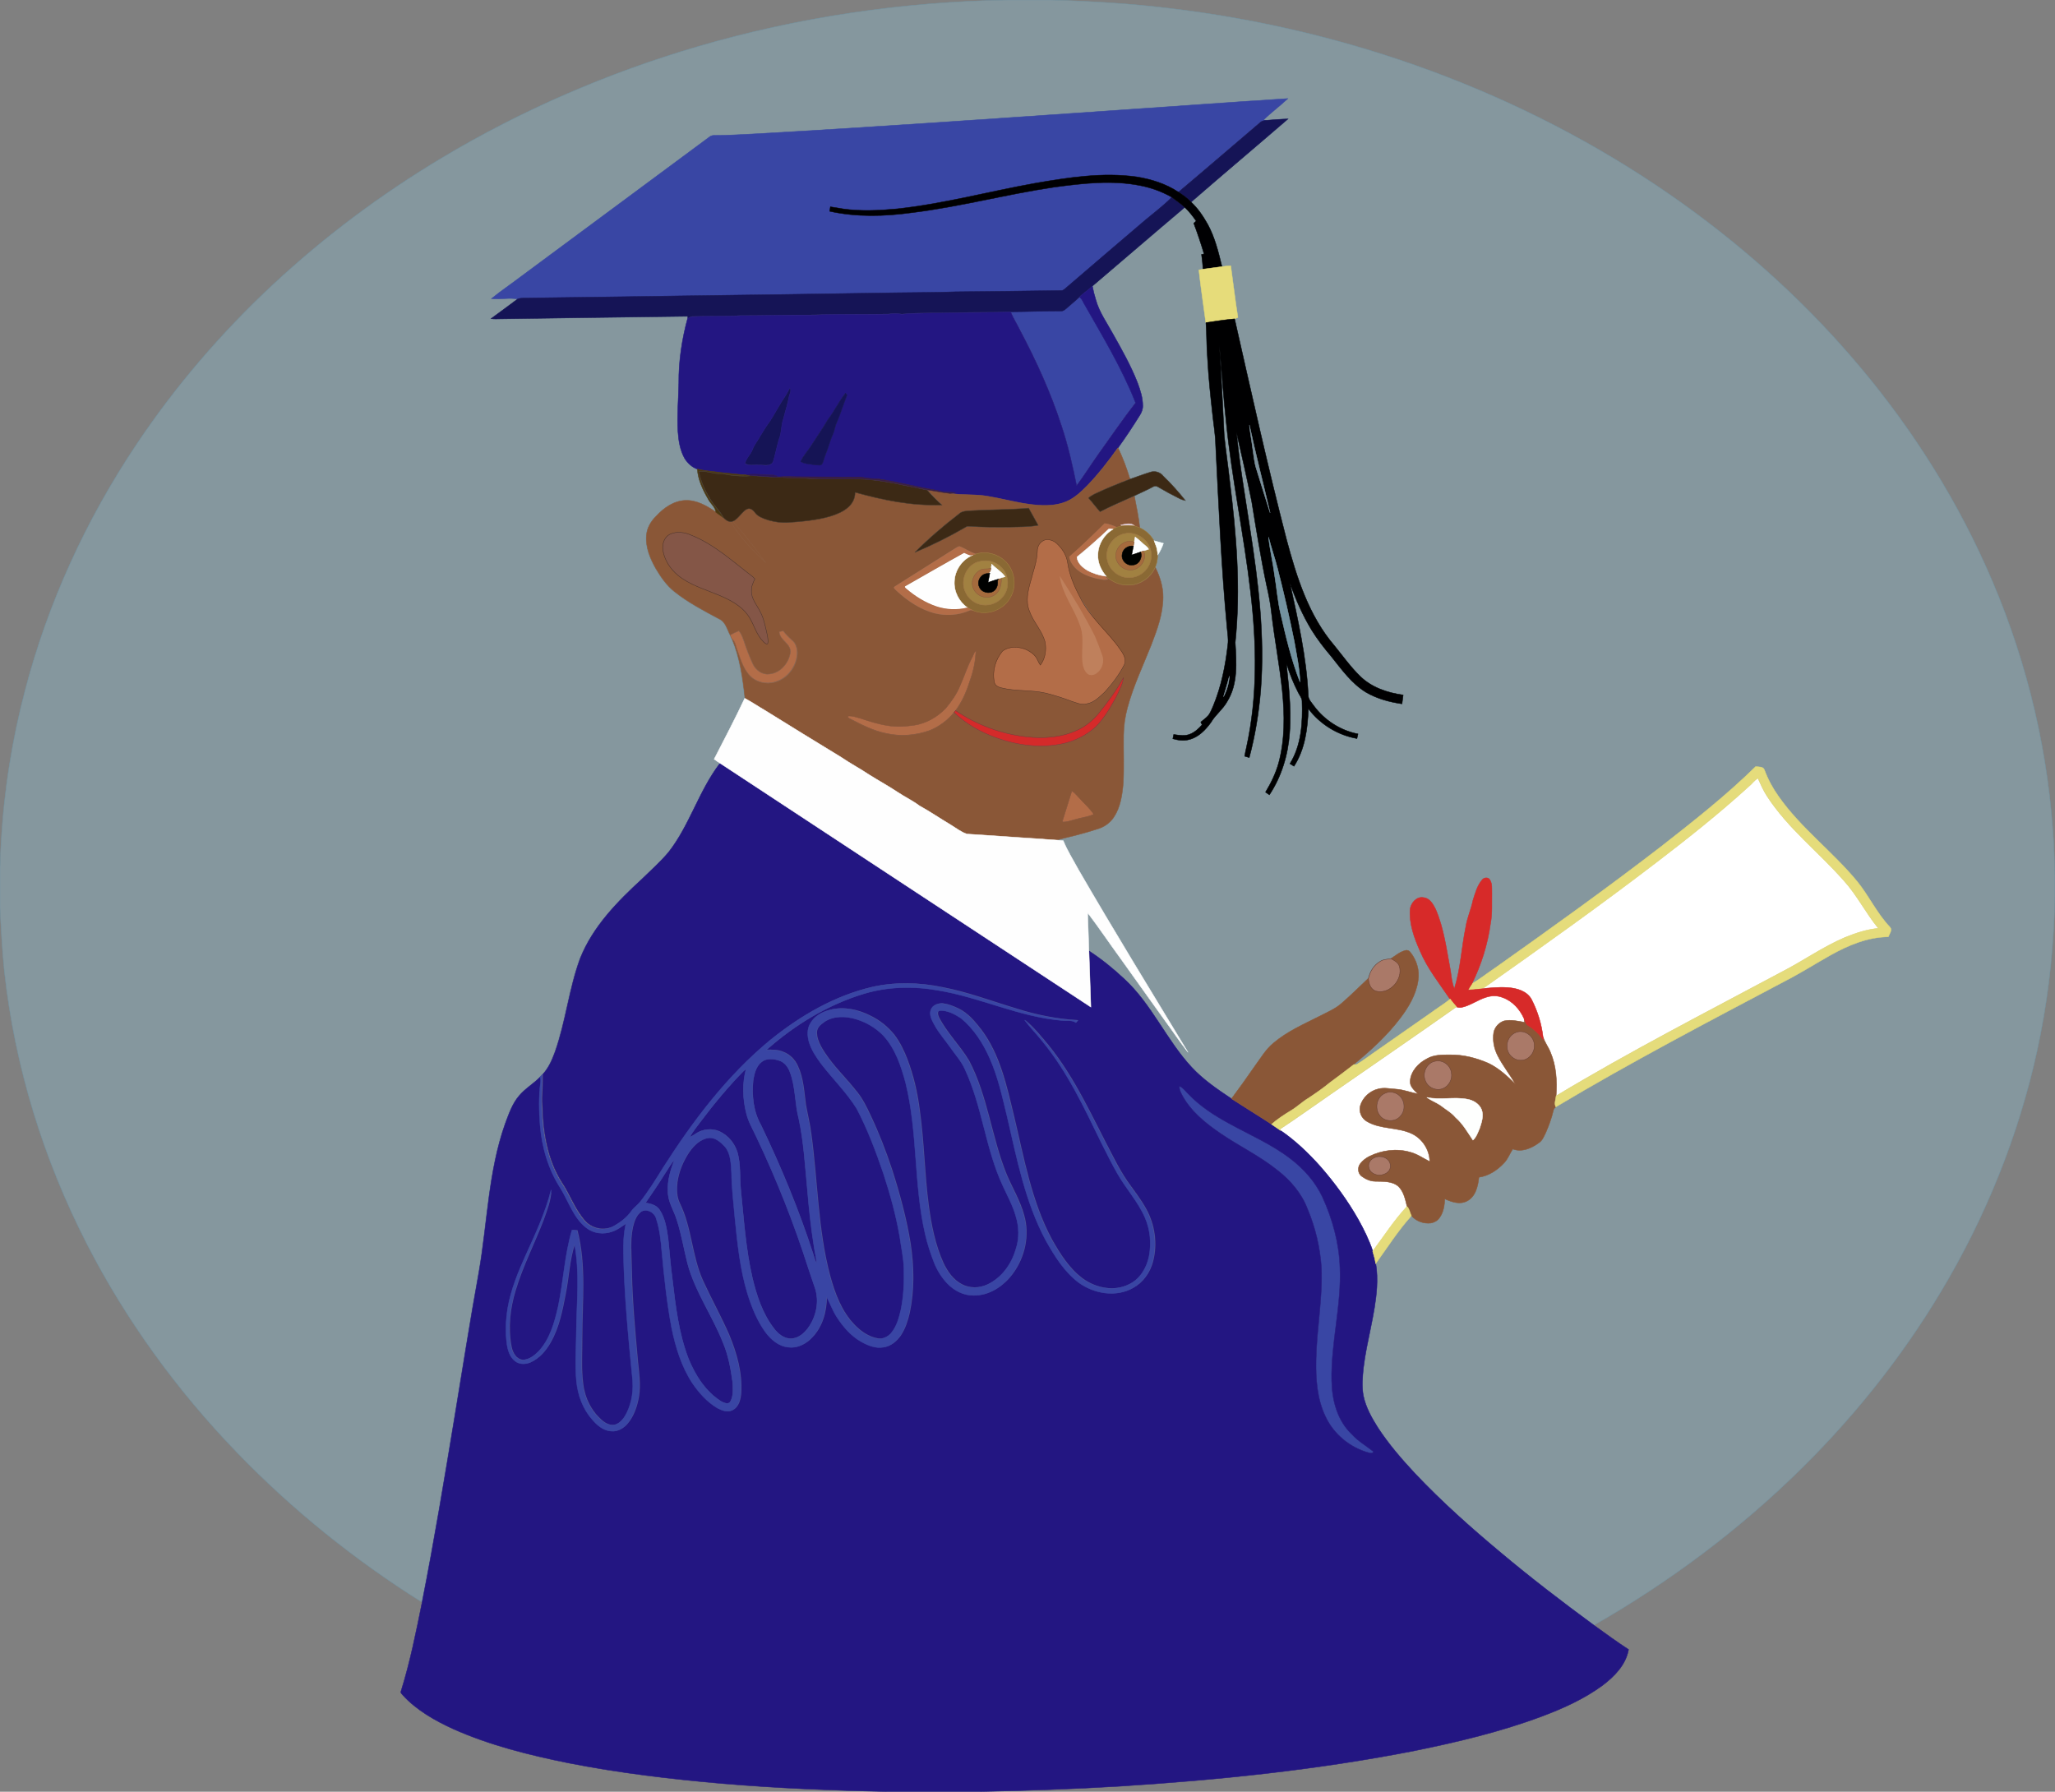 <?xml version="1.0" encoding="UTF-8" standalone="no"?>
<svg
   xmlns:dc="http://purl.org/dc/elements/1.1/"
   xmlns:cc="http://creativecommons.org/ns#"
   xmlns:rdf="http://www.w3.org/1999/02/22-rdf-syntax-ns#"
   xmlns:svg="http://www.w3.org/2000/svg"
   xmlns="http://www.w3.org/2000/svg"
   xmlns:sodipodi="http://sodipodi.sourceforge.net/DTD/sodipodi-0.dtd"
   xmlns:inkscape="http://www.inkscape.org/namespaces/inkscape"
   version="1.1"
   id="Layer_1"
   x="0px"
   y="0px"
   viewBox="0 0 1920 1674"
   enable-background="new 0 0 1920 1674"
   xml:space="preserve"
   sodipodi:docname="Graduation-AfricanGuy.svg"
   inkscape:version="0.92.1 r15371"><rect x="0" y="0" width="1920" height="1674" fill="#808080" stroke="none"/><defs
   id="defs15335" /><sodipodi:namedview
   pagecolor="#ffffff"
   bordercolor="#666666"
   borderopacity="1"
   objecttolerance="10"
   gridtolerance="10"
   guidetolerance="10"
   inkscape:pageopacity="0"
   inkscape:pageshadow="2"
   inkscape:window-width="1366"
   inkscape:window-height="706"
   id="namedview15333"
   showgrid="false"
   inkscape:zoom="0.14645904"
   inkscape:cx="764.78305"
   inkscape:cy="1012.3404"
   inkscape:window-x="-8"
   inkscape:window-y="-8"
   inkscape:window-maximized="1"
   inkscape:current-layer="g15330" />
<g
   id="g15330">
	<path
   fill="#FFFFFF"
   stroke="#FFFFFF"
   stroke-width="0.394"
   d="M1633.8,734.8c3.1-2.4,5.2-5.8,8.6-7.7c2.6,5.8,5.1,11.6,8.6,16.9   c19.6,30.1,48.4,52.3,71.9,79c12.3,13.6,20.4,30.2,32,44.3c-10.8,1.1-21.1,4.5-31.1,8.5c-20.9,9-39.5,22.3-59.8,32.6   c-70.5,37.7-141.7,74.2-210.2,115.5c1.1-13.8,0.2-28.1-5.3-40.9c-1.9-4.9-5.3-9.1-6.8-14.2c-1.4-12.2-5.1-24.2-10.7-35.1   c-4.2-7.9-13.7-10.6-22-11.2c-9.1-0.6-18.2,0.3-27.1,1.4c1.5-0.3,3.1-0.6,4.6-1.2c54.1-38.1,108-76.5,160.5-116.7   C1576.8,783.3,1606.2,760,1633.8,734.8z"
   id="path15200" />
	<path
   fill="#FFFFFF"
   stroke="#FFFFFF"
   stroke-width="0.394"
   d="M1388.8,931.6c4.8-1.6,10.2-1.7,15,0.2c9.4,3.2,16.5,11.2,20.4,20.2   c0,0.8,0.1,2.3,0.2,3.1c-6.3-1.1-12.7-2.8-19-1.3c-4.8,1.5-8.7,5.8-9.7,10.7c-1.2,7.3,0.3,14.8,3.5,21.4c4.7,9.5,11.6,17.8,16.7,27   c-7.5-7.5-15.5-14.8-25.1-19.5c-11.3-4.9-23.5-8.1-35.8-7.9c-7.4,0-15.3-0.2-21.8,3.7c-7.9,4.1-14.9,11.5-15.6,20.8   c-0.4,5.1,4,8.6,7.2,11.9c-6.7-1.1-13.1-3.8-19.9-4.3c-5.6-0.3-11.3-1.7-16.9-0.3c-7.9,1.8-14.8,8-17,15.8   c-1.5,5.6,1.2,11.9,6.3,14.7c12.8,7.5,28.5,5.2,41.7,11.3c9.9,4.6,16.8,15.1,16.9,26.1c-6.1-3-11.7-7.1-18.4-8.8   c-12.6-3.7-26.4-1.8-38.1,4c-3.2,1.6-6.1,3.9-8.3,6.7c-2.8,3.4-2.5,9.1,1.1,11.8c3.7,2.7,8.1,4.8,12.8,4.8   c7.3,0.2,15.7-0.4,21.7,4.8c5,4.9,6.3,12.2,8,18.7c-12,12.9-21.6,27.7-32,41.8c-3.5-10.4-8.3-20.2-13.6-29.7   c-10.1-17.7-22.1-34.3-35.6-49.6c-10.9-12.3-22.9-23.8-36.5-33.1c-0.3-0.4-1-1.1-1.3-1.4c15.3-10,30.2-20.8,45.3-31.2   c40-27.8,80.2-55.3,119.9-83.3c1.7,0.6,3.5,0.8,5.3,0.4C1374.2,939.2,1380.9,933.9,1388.8,931.6z"
   id="path15202" />
	<path
   fill="#7293A2"
   stroke="#7293A2"
   stroke-width="0.394"
   d="M942.3,0h39.3c37.2,1.1,74.4,3.3,111.3,7.8   c166.8,19.8,329.5,78.5,467.8,174.4c62.4,43.3,119.8,94.1,169.4,151.6c50.7,58.6,93.3,124.2,125.1,194.9   c35,77.6,56.6,161.4,62.7,246.3c1.2,14.5,1.5,29,2,43.4v19.2c-0.9,43.1-5.1,86.2-13.4,128.5c-15.6,80-45,157.2-85.6,227.9   c-37.1,64.7-83.4,124.1-136.4,176.6c-58.2,57.7-124.4,107.3-195.5,147.9c-29.8-21.9-59.1-44.5-87.5-68.2   c-27.7-23.1-54.7-47.2-79.5-73.4c-12.7-13.5-24.8-27.6-34.9-43.1c-5.8-9.3-11.3-19-13.5-29.8c-1.6-8.6-0.8-17.4,0.1-26   c3-25.2,11-49.6,12.5-75c0.4-7.5,0.3-15-1-22.4c10.9-15,20.9-30.9,33.4-44.7c4.4,5.1,11.5,7.6,18.1,6.8c3.1-0.6,6.3-2.1,8-4.9   c3.8-5.1,4.7-11.5,5-17.7c6.3,2.8,13.8,5.4,20.4,2.2c8.4-3.9,10.6-14,11.5-22.4c9.2-1.3,17.3-6.8,23.6-13.5c3.5-3.7,5.3-8.7,8-12.9   c8.4,3.3,17.5-0.7,24.3-5.7c3.4-2.1,4.8-6,6.5-9.5c3-6.8,5.5-13.8,7.2-21c0.1-1.4,1.2-2.2,2.2-3c70.1-42,142.6-79.7,214.7-117.9   c14.4-7.4,28-16.1,42.1-24c16.5-9.1,34.7-16.8,53.8-17c1-2.8,4-6.4,1.6-9.1c-12.1-12.7-19.5-29-30.5-42.5   c-22.9-28-52.5-49.9-73.5-79.5c-5.5-7.7-10-16.1-13.3-24.9c-1.1-3.3-5.5-2.7-8.2-3.1c-27.6,27.1-58,51-88.5,74.7   c-51,39.3-103.4,76.8-155.9,114c-7,4.7-13.5,10-20.8,14.1c8.8-17.6,14.7-36.7,17.4-56.2c1.8-9.2,1.1-18.6,1.3-27.9   c-0.2-4.3,0.6-9.2-1.9-13c-1.3-2.6-5.5-2.3-7.1-0.1c-4.7,5.4-6.5,12.5-8.5,19.2c-1.8,8.4-5.4,16.3-6.7,24.8   c-4,19.2-4.7,39-10.7,57.8c-2.3-5.5-2.7-11.4-3.6-17.1c-3.7-19.3-6-39.1-13.9-57.3c-2.5-4.7-5.5-10.4-11.4-10.8   c-6.4-1.2-11.5,4.8-12.4,10.6c-1.1,13.7,3.9,27.1,9.3,39.4c6.9,16.4,18.1,30.4,28,44.9c-5.9,4.8-12.4,8.8-18.5,13.2   c-18,12.7-36.2,25.2-54.3,37.8c-5,3.3-9.8,7.1-15,10.2c-0.6,0-1.8,0-2.4,0c15.8-13,31.1-27,43.5-43.3c7.9-10.4,14.8-22.1,16.7-35.3   c1.5-9.4-1.5-19.2-7.5-26.5c-1.1-1.3-2.9-2-4.5-1.4c-5.1,1.3-9.1,4.7-13.4,7.6c-3.4,0.7-7.2,0.7-10.2,2.7   c-5.8,3.4-9.5,9.5-10.9,15.9c-8.1,7.7-16,15.5-24.4,22.8c-6,5.5-13.6,8.6-20.7,12.3c-15,7.5-30.8,14.3-43.6,25.4   c-7.2,5.9-11.9,14.2-17.4,21.6c-7.1,10.2-14.2,20.4-21.7,30.3c-13.3-8.8-26.6-17.9-37.5-29.7c-23.5-25.4-37.1-58.6-62.7-82.2   c-10.2-9.6-21.1-18.4-32.8-26.1c-0.4-12-1-23.9-1.2-35.8c10.7,14,20.5,28.7,30.9,42.9c13.6,19,27.2,38.2,40.9,57.2   c7.4,10.1,14.3,20.5,22,30.3c-34.4-56.8-69.3-113.4-102.5-170.9c-4.8-8.9-10.3-17.5-14.1-26.9c-2.5-0.1-5-0.3-7.4-0.6   c12.9-3.2,25.9-6.1,38.5-10.3c6.3-1.8,12.1-5.6,15.8-11.1c6.3-9.3,8-20.9,8.9-31.9c0.8-14.8,0.1-29.7,0.3-44.6   c0.1-8.7,1.3-17.4,3.6-25.8c5.4-20.3,14.5-39.2,22.2-58.6c5.5-14.3,10.9-29.1,11.1-44.6c0.1-9.7-2.9-19.3-7.2-27.9   c2.1-4.7,2.6-10,2.1-15.1c0.1,1.2,0.3,2.3,0.5,3.5c2.1-3.4,3.9-7,5.2-10.8c-2.9-0.8-5.8-1.6-8.6-2.4c0.1,0.4,0.4,1.1,0.5,1.4   c-3-6-8-10.9-14.1-13.6c-1-9.9-3.1-19.7-5-29.5c-0.4,0.1-1.2,0.4-1.6,0.5c5.2-2.3,10.3-4.9,15.5-7.3c2.5-1.1,5.2-3.7,8-1.9   c6.6,3.9,13.4,7.6,20.3,11c1.7,0.9,3.7,1.5,5.6,1.9c-6.5-8-13.2-15.7-20.6-22.8c-2.7-3.6-7.7-5.3-12-3.9c-6.5,2-12.8,4.4-19.2,6.6   c-3.2-10-6.6-19.9-11.3-29.2c7.2-9.9,13.9-20.1,20.4-30.5c1.7-2.6,2.8-5.7,2.8-8.9c0-7.5-2.4-14.8-5-21.8   c-6.2-15.8-14.5-30.5-22.8-45.2c-5.7-10.5-12.9-20.4-16.1-32.1c-1.3-4.2-2.3-8.4-3.2-12.7c28.8-24.5,57.5-49.2,86.3-73.6   c4.1,3.8,7.5,8.3,10.7,12.9c-0.8,0.6-1.5,1.3-2.3,2c3.6,9.5,6.8,19.1,9.7,28.8c-0.6,0.1-1.8,0.3-2.4,0.4c0.6,4.6,1.2,9.2,1.3,13.8   c-1.3,0.2-2.5,0.4-3.8,0.7c1.7,16.5,4.3,32.9,6.5,49.3c0.9,11.1,0.5,22.3,1.5,33.4c1,17.1,2.7,34.3,4.6,51.3c1,9.9,2.8,19.8,3,29.8   c2.9,57.1,5.3,114.2,10.7,171.2c0.4,4.9,1.4,9.9,0.7,14.9c-2.2,19.6-6.1,39.2-13.7,57.5c-1.3,3-2.5,6-4.4,8.7   c-2.1,2.4-4.7,4.3-7.2,6.3c0.4,0.9,0.8,1.7,1.2,2.6c-3.1,3.4-6.5,6.7-10.8,8.5c-4.9,2.3-10.5,1.3-15.7,0.5c-0.3,1.3-0.6,2.7-0.8,4   c4.9,1.4,10.1,2.1,15.1,0.8c8.8-2.2,15.5-9.1,20.6-16.2c4.1-7.2,11.2-12.2,15.2-19.6c10.1-16.4,8.6-36.5,7.4-54.9   c5.3-50.7,1-101.7-5.3-152.1c-1.6-13.7-3.6-27.3-5-41.1c-1.5-28-2.6-56.1-4.5-84.1c2.2,23.6,3.7,47.3,6.3,70.9   c5.3,53.3,16.7,105.8,22.8,159.1c5.8,48.3,6.7,97.8-3.9,145.5c-0.6,2.6-1.2,5.3-1.6,8c1.4,0.4,2.8,0.9,4.3,1.3   c5.4-20.5,8.9-41.5,10.7-62.7c4-50.5-2.2-101.1-10-151c-4.4-30-9.8-59.9-12.6-90.1c4.9,21.3,9.7,42.7,14.1,64.1   c4.2,26.4,8.4,52.8,14,78.9c1.9,8.3,3.6,16.6,4.5,25.1c2.8,24.4,7.5,48.6,10.1,73c2.3,22.6,2.6,45.8-3.4,67.9   c-2.7,9.6-7,18.6-12.2,27.1c1.2,0.8,2.4,1.7,3.6,2.5c11.4-17,17.5-37.2,18.9-57.5c1-12.7,0.6-25.4-0.4-38c-0.5-9-2.2-17.9-2.3-26.9   c2.7,9.3,6.4,18.3,10.8,26.9c1.2,2.6,3.5,4.9,3.5,7.9c0.7,19.9-0.5,41.1-11.3,58.5c1.3,0.8,2.5,1.6,3.8,2.4   c10.3-15.9,12.8-35.2,13.4-53.8c11,14.6,27.4,24.7,45.4,27.9c0.3-1.4,0.6-2.9,1-4.3c-16.4-3.2-31.3-12.8-41.2-26.2   c-2.2-3.2-5.5-6.2-5.3-10.4c-1.6-35.3-9.6-69.9-17.1-104.3c5.3,15.2,11.9,30.1,20.3,43.9c5.4,8.7,11.7,16.8,18.3,24.6   c9.7,12.2,19,25.3,32.5,33.5c10.2,6,21.9,9.1,33.6,10.8c0.4-2.8,0.8-5.6,1.1-8.3c-14.5-2.1-29.3-6.9-40-17.3   c-9-8.7-16.3-19-24.2-28.7c-24.1-28.1-35.4-64.2-44.8-99.3c-17.6-68.3-32.9-137.2-48.5-206.1c1.1-0.4,2.1-0.9,3.2-1.4   c-2.6-16-4.4-32.2-6.7-48.3c-2.7,0.2-5.5,0.4-8.1,0.8c-3.3-13.5-6.6-27.2-13.3-39.5c-4.3-7.6-9.2-14.9-15.7-20.9   c30-26.1,60.5-51.6,90.6-77.7c-6.8,0.3-13.5,0.8-20.3,1.3c-0.7-0.1-2-0.2-2.7-0.2c7.2-7.2,15.4-13.1,22.8-20.1   c-55.5,3.5-111,7.7-166.5,11.4C925.8,111.1,815,118.9,704,125.3c-12.3,0.5-24.6,1.4-37,1.4c-1.8-0.2-3.5,0.5-4.9,1.7   c-58.7,43.6-117.5,87.1-176.3,130.6c-8.9,6.8-18.3,13.1-27,20.2c8.3,0.9,16.7-1.3,24.9,0.4c-8.4,6.1-16.6,12.3-24.9,18.4   c3,0.5,6,0.2,9.1,0.2c58.2-0.8,116.4-1.7,174.5-2.4l0.3,0.8c-5.5,20-8.6,40.8-8.5,61.5c-0.3,15-1.7,30.1-0.8,45.1   c0.6,8.6,2,17.5,6.3,25.2c2.7,4.5,6.8,8.1,11.8,10c0.6,10.3,5.3,20,10.6,28.7c2.2,4,6.4,6.9,6.8,11.7c-8.6-5.9-18.2-11.6-29-11.1   c-10.8,0.3-20,6.9-27,14.6c-5,4.8-8.7,11.1-9.2,18c-1,11.1,3.5,21.8,8.9,31.3c4.7,7.7,9.8,15.3,16.9,21   c12.9,10.4,27.6,18.1,42.1,25.8c6.1,2.6,7.5,9.8,10.4,15.2c0.5,1.1,1,2.2,1.5,3.4c7.4,17.7,10.1,36.8,12.1,55.7   c-9,19.2-18.8,38-28.3,57c2,1.4,4.1,2.8,6.2,4.2c-0.3,0-1.1,0.1-1.4,0.1c-19.4,25.5-28,57.5-48,82.6c-7.4,8.9-16.1,16.6-24.4,24.7   c-23.3,21.5-46.3,44.8-58.3,74.7c-10.5,28.4-13.4,58.9-23.5,87.4c-2.7,7.4-6,14.8-11.3,20.7c-0.7,0.8-1.5,1.6-2.2,2.4   c-6.1,6.4-14,10.8-19.7,17.6c-6.4,7.5-9.5,17-13,26c-15.8,44.8-16.6,92.8-24.7,139.2c-8.2,44.9-15.2,90-22.6,135   c-9.5,57.6-19,115.2-30.3,172.5c-62.9-39.5-121.3-86.5-172.9-140c-55.6-57.6-103.2-122.9-139.8-194.2   c-40.8-79.4-67.6-166.2-77.3-255C2,887.7,1.1,867.9,0,848.1v-37.8c0.5-7.8,0.5-15.6,1.1-23.4c2.6-47.8,10.1-95.3,22.3-141.7   c21.3-81.8,57.1-159.7,104.1-229.9C200.5,306,299.9,215.2,412.6,147.7c74.8-44.8,155.4-79.6,239-104.1C746,15.9,844.1,1.6,942.3,0z   "
   id="path15204"
   style="fill:#85979e;fill-opacity:1" />
	<path
   fill="#3946A4"
   stroke="#3946A4"
   stroke-width="0.394"
   d="M1036.7,103.5c55.5-3.7,111-7.9,166.5-11.4   c-7.3,7-15.6,12.9-22.8,20.1c0.7,0,2,0.2,2.7,0.2c-1.8,0.3-3.7,0.4-5.2,1.5c-25.6,21.8-51.1,43.8-76.9,65.5   c-11.7-7.7-25.3-11.9-39-14.2c-31.7-4.4-63.7,0.6-94.9,6c-43,7.7-85.3,19.1-128.8,23.9c-16.8,1.6-33.9,2.4-50.7,0   c-3.9-0.6-7.7-1.5-11.6-1.9c-0.2,1.4-0.4,2.8-0.6,4.2c25.2,5.7,51.4,4.8,76.9,1.3c44.6-5.5,88.2-17.2,132.7-23.8   c26.8-3.6,54.3-6.9,81.1-1.4c10.1,2.1,20,5.6,28.9,10.7c-7.5,7.7-16.2,14.2-24.3,21.3c-25.2,21.5-50.4,43-75.5,64.6   c-0.9,0.7-1.9,1.5-3.1,1.4c-33,0.5-66,1.1-98.9,1.2c-18.7,0.8-37.3,0.7-56,0.9c-66.3,1.1-132.7,1.9-199,2.9c-48,0.7-96,1.5-144,2   c-3.4,0.1-6.9-0.3-10.1,0.9c-8.2-1.6-16.6,0.5-24.9-0.4c8.7-7.1,18.1-13.4,27-20.2c58.8-43.5,117.5-87,176.3-130.6   c1.4-1.2,3-1.8,4.9-1.7c12.3,0.1,24.6-0.9,37-1.4C815,118.9,925.8,111.1,1036.7,103.5z"
   id="path15206" />
	<path
   fill="#3946A4"
   stroke="#3946A4"
   stroke-width="0.394"
   d="M1008.6,277.4c1.6,1.5,2.8,3.2,3.8,5.1   c17.3,30.5,35.7,60.7,48.6,93.4c-12.1,15.7-23.3,32.1-34.9,48.2c-6.8,9.7-13.1,19.7-20.2,29.2c-3.8-18.9-8.1-37.7-14.2-56.1   c-10-30.9-23.6-60.6-38.8-89.3c-2.9-5.6-6.3-10.9-8.6-16.8c15.6-0.1,31.1-0.7,46.7-0.7c2.9,0.3,4.8-2.2,6.9-3.8   C1001.4,283.6,1005.2,280.7,1008.6,277.4z"
   id="path15208" />
	<path
   fill="#3946A4"
   stroke="#3946A4"
   stroke-width="0.394"
   d="M1102,1014.8c3.5,1.3,5.5,4.6,8.1,7.1   c11.1,11.7,24.8,20.5,38.9,28.1c19,10.5,39.2,19.2,56.6,32.5c12.5,9.5,23.4,21.6,30,35.9c9.4,20.5,15.5,42.8,16.3,65.5   c1.6,35.6-8.5,70.6-7.7,106.2c0.3,18,5.3,37.2,18.8,49.9c5.9,6.4,13.4,10.8,20.1,16.1c-0.2,2.3-2.7,1.5-4.2,1.2   c-17.7-4.8-33.1-17.6-40.7-34.3c-7.6-16.1-8.9-34.4-8.6-51.9c0.6-29.1,6.3-57.9,5-87.1c-1.3-18.7-5.7-37.3-13-54.6   c-5.5-14.5-15.9-26.6-28-36c-16.6-13.3-36-22.6-53.5-34.6c-13.9-9.5-27.5-20.4-35.6-35.5C1103.2,1020.7,1101.6,1017.9,1102,1014.8z   "
   id="path15210" />
	<path
   fill="#151456"
   stroke="#151456"
   stroke-width="0.394"
   d="M1183.1,112.4c6.8-0.5,13.5-1.1,20.3-1.3   c-30.1,26-60.6,51.6-90.6,77.7c-3.5-3.6-7.6-6.5-11.8-9.3c25.8-21.7,51.3-43.7,76.9-65.5C1179.4,112.8,1181.3,112.7,1183.1,112.4z"
   id="path15212" />
	<path
   fill="#151456"
   stroke="#151456"
   stroke-width="0.394"
   d="M1094.8,184.3c4.2,2.9,8.3,5.9,12.1,9.4   c-28.9,24.4-57.5,49.1-86.3,73.6c-3.8,3.7-8.3,6.5-12,10.1c-3.4,3.3-7.2,6.2-10.7,9.4c-2,1.6-4,4.1-6.9,3.8   c-15.6,0-31.1,0.6-46.7,0.7c-17.4,0.6-34.9,0.2-52.3,0.8c-16.5,0.5-33-0.3-49.4,1.3c-4.1-0.6-8.2-0.8-12.3-0.1   c-20.5,0.3-40.9,0.1-61.4,0.5c-9.3,0.6-18.6,0.2-27.9,0.4c-16.3,0.1-32.6,0.6-49,0.5c-15,1.1-30.1,0.3-45.1,0.9   c-1.5,0-2.6,1-3.9,1.6l-0.3-0.9l-0.3-0.8c-58.2,0.7-116.3,1.6-174.5,2.4c-3,0-6.1,0.3-9.1-0.2c8.4-6,16.6-12.3,24.9-18.4   c3.3-1.1,6.8-0.8,10.1-0.9c48-0.5,96-1.4,144-2c66.4-0.9,132.7-1.8,199-2.9c18.7-0.3,37.4-0.2,56-0.9c33-0.2,66-0.8,98.9-1.2   c1.2,0.1,2.2-0.7,3.1-1.4c25.1-21.6,50.3-43.1,75.5-64.6C1078.6,198.4,1087.3,192,1094.8,184.3z"
   id="path15214" />
	<path
   fill="#151456"
   stroke="#151456"
   stroke-width="0.394"
   d="M733,371c2-2.8,3.4-5.9,5.1-8.9c1.8,2.8-0.3,5.9-0.9,8.7   c-1.3,6.8-3.5,13.4-5.1,20.1c-2.4,6.4-1.6,13.6-4.4,19.9c-1.9,6.8-3.3,13.8-5.3,20.6c-2.7,4.9-8.8,2.6-13.3,3   c-4.3-0.5-9.2,1.1-13-1.5c1-4.9,5.2-8.3,7-13c1.8-5,5.4-8.9,7.8-13.6c2.7-4.5,5.5-8.9,8.6-13.1C724.1,386.1,728,378.2,733,371z"
   id="path15216" />
	<path
   fill="#000002"
   stroke="#000002"
   stroke-width="0.394"
   d="M967,171.2c31.3-5.4,63.2-10.4,94.9-6c13.7,2.2,27.4,6.5,39,14.2   c4.2,2.8,8.3,5.6,11.8,9.3c6.5,5.9,11.4,13.3,15.7,20.9c6.7,12.3,10,26,13.3,39.5c-5.9,0.9-11.9,1.6-17.8,2.4   c-0.1-4.6-0.7-9.2-1.3-13.8c0.6-0.1,1.8-0.3,2.4-0.4c-2.9-9.7-6.1-19.3-9.7-28.8c0.7-0.7,1.5-1.3,2.3-2c-3.2-4.6-6.6-9-10.7-12.9   c-3.8-3.4-7.9-6.4-12.1-9.4c-9-5.1-18.8-8.7-28.9-10.7c-26.8-5.5-54.3-2.2-81.1,1.4c-44.5,6.6-88,18.3-132.7,23.8   c-25.5,3.5-51.6,4.3-76.9-1.3c0.2-1.4,0.4-2.8,0.6-4.2c3.9,0.5,7.7,1.3,11.6,1.9c16.8,2.4,33.9,1.6,50.7,0   C881.7,190.4,924,178.9,967,171.2z"
   id="path15218" />
	<path
   fill="#E6DC7A"
   stroke="#E6DC7A"
   stroke-width="0.394"
   d="M1141.8,249.1c2.7-0.4,5.4-0.7,8.1-0.8c2.3,16.1,4.1,32.3,6.7,48.3   c-1.1,0.5-2.1,1-3.2,1.4c-9,0.8-17.9,2.2-26.8,3.5c-2.2-16.4-4.7-32.9-6.5-49.3c1.3-0.2,2.5-0.5,3.8-0.7   C1129.9,250.6,1135.8,250,1141.8,249.1z"
   id="path15220" />
	<path
   d="m 1008.6,277.4 c 3.8,-3.7 8.3,-6.4 12,-10.1 0.8,4.3 1.9,8.5 3.2,12.7 3.2,11.7 10.4,21.6 16.1,32.1 8.3,14.7 16.6,29.5 22.8,45.2 2.6,7 5,14.2 5,21.8 0.1,3.2 -1.1,6.2 -2.8,8.9 -6.5,10.4 -13.2,20.6 -20.4,30.5 -8.8,12.3 -18.2,24.4 -28.7,35.4 -6.5,6.6 -13.7,13.4 -22.8,16.1 -12.7,4 -26.2,2.3 -39,0.1 -10.4,-1.9 -20.6,-4.5 -31,-6.2 -11.7,-2.2 -23.6,-0.8 -35.4,-2.8 1.8,-0.2 3.5,-0.4 5.3,-0.6 -5.6,-1.2 -11.5,-0.2 -16.9,-2.2 -18.4,-3 -36.5,-7.9 -55,-10.7 -5.8,0 -31,5.533 -36.6,4.733 C 765.1,452.233 765.3,445.7 746,445.5 c -6.1,-0.1 -12.3,-0.6 -18.4,0.2 h -0.3 c -3.6,-2.6 -8.2,-1.9 -12.4,-2.3 -5.9,0.1 -11.8,-0.9 -17.7,0.3 -8.1,-0.2 -16.1,-1.6 -24.2,-2.2 -7.2,-1.1 -14.5,-1.4 -21.5,-3.2 -4.9,-1.8 -9,-5.5 -11.8,-10 -4.3,-7.6 -5.7,-16.5 -6.3,-25.2 -0.9,-15 0.5,-30.1 0.8,-45.1 -0.2,-20.8 3,-41.5 8.5,-61.5 l 0.3,0.9 c 1.3,-0.6 2.4,-1.6 3.9,-1.6 15,-0.6 30.1,0.1 45.1,-0.9 16.3,0.1 32.6,-0.4 49,-0.5 9.3,-0.2 18.6,0.2 27.9,-0.4 20.5,-0.4 40.9,-0.2 61.4,-0.5 4.1,-0.7 8.2,-0.6 12.3,0.1 16.4,-1.6 32.9,-0.8 49.4,-1.3 17.4,-0.6 34.9,-0.2 52.3,-0.8 2.4,5.8 5.8,11.2 8.6,16.8 15.2,28.7 28.8,58.4 38.8,89.3 6.1,18.3 10.4,37.2 14.2,56.1 7.1,-9.5 13.4,-19.6 20.2,-29.2 11.6,-16.1 22.7,-32.5 34.9,-48.2 -12.9,-32.7 -31.3,-62.9 -48.6,-93.4 -1,-2.3 -2.2,-4 -3.8,-5.5 M 733,371 c -4.9,7.2 -8.8,15.1 -13.6,22.4 -3.1,4.2 -5.9,8.6 -8.6,13.1 -2.4,4.7 -6,8.6 -7.8,13.6 -1.8,4.6 -5.9,8.1 -7,13 3.8,2.6 8.7,1 13,1.5 4.5,-0.4 10.6,1.9 13.3,-3 2,-6.8 3.4,-13.8 5.3,-20.6 2.8,-6.3 2,-13.5 4.4,-19.9 1.6,-6.7 3.9,-13.3 5.1,-20.1 0.6,-2.8 2.7,-6 0.9,-8.7 -1.7,2.8 -3,5.9 -5,8.7 m 40.3,21.4 c -4.8,8.1 -10.3,15.8 -15.3,23.7 -3,5.2 -7.5,9.4 -9.9,15 4.1,2.5 9.2,2.3 13.8,3.2 2,-0.1 5,1.2 6.3,-1.1 1.3,-2.6 1.7,-5.5 2.9,-8.2 2.8,-6.4 4.2,-13.4 7.2,-19.7 1.3,-2.7 1.7,-5.7 2.6,-8.6 4,-9.1 6.9,-18.6 10.5,-27.8 -0.4,-0.4 -1.1,-1.3 -1.4,-1.7 -6.3,7.9 -10.4,17.3 -16.7,25.2 z"
   id="path15222"
   inkscape:connector-curvature="0"
   style="fill:#231682;stroke:#231682;stroke-width:0.394"
   sodipodi:nodetypes="ccccccccccccccccccccccccccccccccccccccccccccccccccccccccccccccccccc" />
	<path
   fill="#231682"
   stroke="#231682"
   stroke-width="0.394"
   d="M672.3,713.6c0.4,0,1.1,0,1.4-0.1   c115.2,75.8,230.5,151.7,345.8,227.4c-0.6-17.4-1.2-34.8-1.8-52.3c11.7,7.7,22.6,16.5,32.8,26.1c25.6,23.6,39.2,56.8,62.7,82.2   c10.9,11.8,24.2,20.8,37.5,29.7c12.4,8.1,25,15.7,37.3,23.8c3,2,6,4.1,8.9,6.1c13.6,9.4,25.5,20.8,36.5,33.1   c13.4,15.3,25.5,31.8,35.6,49.6c5.3,9.5,10.2,19.4,13.6,29.7c1.2,3.8,2.2,7.7,2.8,11.6c1.3,7.4,1.4,14.9,1,22.4   c-1.6,25.4-9.5,49.8-12.5,75c-0.9,8.6-1.7,17.4-0.1,26c2.2,10.8,7.7,20.6,13.5,29.8c10.1,15.5,22.3,29.6,34.9,43.1   c24.8,26.2,51.8,50.3,79.5,73.4c28.3,23.8,57.7,46.3,87.5,68.2c10.7,7.7,21.3,15.5,32.4,22.7c-2.5,14.3-13.3,25.2-24.4,33.6   c-17.3,12.7-37,21.5-57,29c-38.6,14.4-78.7,23.9-119,32.1c-90.9,17.8-183.3,27.3-275.6,33.1c-43.2,2.6-86.5,4.1-129.8,4.9h-87.3   c-51.1-1-102.3-3.1-153.2-7.4c-48.4-4.2-96.7-9.9-144.4-19.3c-36.6-7.4-73.1-16.5-107.3-31.7c-17.2-7.9-34.3-17.5-47.2-31.6   c-0.7-1.1-2.4-2-1.8-3.5c8.6-27.5,14.2-55.7,19.9-83.9c11.3-57.3,20.8-114.9,30.3-172.5c7.5-45,14.4-90.2,22.6-135   c8.1-46.4,8.8-94.4,24.7-139.2c3.4-9.1,6.6-18.6,13-26c5.7-6.8,13.6-11.3,19.7-17.6c0.8,1.5,0.8,3.3,0.6,5   c-1.7,13.2-1.4,26.6-0.4,39.8c1.6,20.6,7.5,41.2,18.8,58.6c7.8,12.6,12.3,28.1,24.5,37.5c6.6,5.3,15.9,6.4,23.8,3.5   c4.9-1.5,8.9-4.8,13.1-7.5c-2,9.1-2.5,18.5-2.3,27.9c0.8,38.8,4.4,77.4,8.3,116c1.3,11.1-0.2,22.6-5.1,32.7c-2.2,4.4-5.3,8.9-10,11   c-4.3,1.8-9.1-0.2-12.5-2.9c-10.5-8.5-17-21.3-18.6-34.7c-1.9-14.3-0.8-28.7-0.9-43.1c0-33.5,4-67.7-4.5-100.5   c-1.6-0.1-3.2-0.2-4.8-0.3c-6.9,23.3-7.8,47.8-12.9,71.4c-3.4,15-7.7,30.8-18.6,42.2c-4,3.9-8.9,7.7-14.7,7.7   c-6.3-0.6-9.6-7-10.6-12.6c-3.3-17.4-1.3-35.6,3.9-52.4c6.7-22.4,17.5-43.3,25.9-65.1c3.3-9.3,7.2-18.8,7.5-28.8   c-5.3,21.1-14.5,40.9-23.5,60.6c-7.2,16-14,32.3-17,49.7c-1.8,11.1-2.4,22.4-0.8,33.5c0.8,5.9,2.7,12.3,7.6,16.1   c4.1,3.3,9.9,3.2,14.5,1.1c8.2-3.7,14.2-10.9,18.6-18.5c8-14.1,11.1-30.2,14.1-46c3-15.2,3.5-30.9,8.4-45.7   c5,26.5,2.1,53.6,1.7,80.4c-0.1,15.9-1.4,31.8,0.1,47.6c1.3,12.8,5.8,25.6,14.4,35.3c4.6,5.5,10.6,10.8,18.2,11.3   c5.9,0.5,11.4-2.7,15-7.1c6-7.1,8.9-16.2,10.5-25.2c1.8-11,0.1-22-1-33c-2.6-28.6-5.2-57.2-5.7-85.9c-0.1-13-1.7-26.1,1-39   c1.3-5.5,3.2-11.6,8.1-15c5.2-3,12,0.7,13.8,6c3.6,10.3,4.7,21.2,5.5,32c2.2,23.6,4.7,47.2,9.1,70.6c3.7,18,9.2,36,19.3,51.6   c6.2,9.2,13.9,17.8,23.6,23.5c4.2,2.3,9.5,4.3,14.1,1.7c5.6-2.9,7.2-9.7,7.7-15.5c1.2-18.9-4.1-37.6-11.3-54.9   c-7.5-17.1-16.6-33.4-24.4-50.4c-10.4-23.1-10.4-49.6-21.7-72.4c-2.9-6-2.9-12.8-2.2-19.3c1.4-10.2,5.5-19.9,11.2-28.4   c4.4-6.2,10.5-12.4,18.5-13.3c6.3-0.7,11.2,4.1,15.2,8.4c5.5,6.8,5.4,16.1,6,24.3c0,14,1.9,28,3.1,41.9   c2.4,23.8,4.8,47.9,11.8,70.9c4,12.4,8.9,24.8,16.4,35.5c5.3,7.3,12.9,14,22.3,14.6c8.3,0.9,16.2-3.4,21.7-9.3   c9.6-10.1,13.5-24.4,13.4-38c3.4,6.2,5.7,13,9.6,19c5.9,9.1,13.2,17.7,22.8,23.1c6.2,3.5,13.4,6.4,20.7,5.2   c6.9-0.9,12.6-5.7,16.3-11.3c4.1-6.3,6.4-13.6,8.1-20.9c4.5-21.2,4-43.2,0.8-64.6c-3.8-23.5-10.1-46.5-17.3-69.1   c-5.8-17.5-12.5-34.7-20.4-51.3c-3.6-7.6-7.3-15.2-12.6-21.6c-11.1-14.2-24.8-26.4-33.5-42.4c-2.2-4.2-4-8.8-3.7-13.6   c0.4-4.5,4.4-7.2,7.7-9.6c8.7-5.5,19.8-5,29.3-2.1c9.6,2.9,18.6,8.2,25.5,15.5c11.2,12.3,16.5,28.5,20.7,44.2   c11.4,46.2,7.5,94.6,18.2,141c2.1,9.3,5.1,18.4,8.6,27.3c2.8,6.9,6.8,13.4,12,18.8c6.3,6.5,14.9,11.3,24.2,11.2   c14.8,0.5,28.3-8.7,36.9-20.3c11.3-15.3,15.8-35.8,10.5-54.3c-3.6-13.6-11.1-25.7-16.5-38.6c-14-34.6-17.5-72.8-35-106   c-8.5-14.2-20.7-25.9-28.2-40.7c-0.9-2-1.9-6,1.3-6.2c7.1-0.2,13.8,3.4,19.7,7.2c11.9,9.9,20.6,23.3,26.8,37.4   c7.8,17.4,11.8,36.1,16.3,54.5c9.1,39.4,16.9,79.9,36.2,115.9c8.3,14.4,17.3,29.2,30.8,39.3c14.3,10.3,34.5,13.8,50.4,4.9   c9.3-5,15.8-14.2,18.5-24.3c4.5-16.5,1.9-34.6-6.3-49.4c-5.1-9.3-11.7-17.5-17.7-26.1c-4.8-7.1-9-14.6-12.9-22.2   c-19-35.7-35.2-73.4-60.9-105c-6.8-8.1-13.5-16.6-21.8-23.3c5.1,6.9,11.2,13,16.5,19.7c23.3,28.2,38.9,61.5,54.8,94.2   c5,9.9,9.9,19.8,15.4,29.5c8,14.1,19.4,26.2,25.8,41.2c4.9,11.2,6.1,24,3.8,36c-2.2,10.9-8.5,21.5-18.7,26.4   c-13.9,7.1-31.1,3.7-43.3-5.2c-12.8-9.4-21.4-23.2-29.1-36.8c-19.1-35.6-26-75.9-35.3-114.8c-6.8-28.1-12.9-57.6-30.7-81.2   c-6-7.6-12.4-15.5-21.4-19.7c-4.5-2.2-9.3-4-14.3-4.7c-4.4-0.3-9.5,1.4-11.1,5.9c-1.7,4.9,1,9.7,3.3,13.9   c4.3,8,10.5,14.8,15.7,22.3c4.4,6.3,9.8,12.1,12.8,19.2c16.2,34.7,19.2,73.8,35.3,108.6c4.3,9.5,9.5,18.7,12.3,28.8   c3.1,10,3.4,20.9,0,30.8c-4,14-13.3,27-26.8,33.2c-7.5,3.5-16.5,3.6-23.9-0.3c-8-4.2-13.4-11.9-17.2-19.9   c-7.7-17-11.3-35.5-13.8-53.9c-3.9-29.6-4.2-59.6-8.4-89.1c-2-16.1-5.7-32.1-11.5-47.3c-3.1-8.1-6.9-15.9-12.1-22.8   c-6.1-7.7-14-13.9-22.8-18.1c-11.3-5.7-24.6-8.5-37.1-5.3c-7.3,1.9-14.7,5.8-18.4,12.6c-3.2,5.2-2.8,11.7-1.2,17.4   c2.4,7.5,6.8,14.2,11.4,20.4c10.8,14.2,23.7,26.7,33.2,41.9c10.1,19.3,17.7,39.7,24.8,60.2c6.4,19.5,11.9,39.4,15.4,59.7   c1.3,9.8,3.6,19.5,3.8,29.4c0.4,12.9-0.2,25.9-2.8,38.6c-1.8,7.6-4,15.6-9.1,21.7c-3,3.7-7.9,6-12.7,5.1   c-8.7-1.5-16.2-6.9-22.1-13.1c-11.9-12.5-18-29.1-22.5-45.5c-11.5-43.3-11.5-88.4-17.6-132.6c-1.1-9.1-3.4-18-5-27   c-1.7-12.2-2.2-25-7.5-36.3c-2.6-6-7.5-11-13.8-13.3c-4.9-2.1-10.2-2-15.4-1.9c26.4-23.4,57.3-42.3,91.2-52.5   c22.3-6.7,46.1-7.2,68.9-3.2c39.3,6.5,75.8,24.8,115.8,28.2c4.4,0.6,9.4-0.7,13.3,2c0.6-0.7,1.2-1.4,1.8-2.1   c-19.5-1-38.8-4.9-57.4-10.8c-23-6.9-45.5-15.5-69.1-20c-21.5-4.4-44-5.1-65.5-0.3c-35.3,8.2-67.3,26.9-95.2,49.5   c-40.3,33.1-72,75.3-99.9,119c-6.8,11.1-13.7,22.1-21.7,32.3c-2.4,3-5.7,5.1-7.9,8.2c-4.2,6.1-10.3,10.7-16.6,14.2   c-8.6,4.8-20.1,2.9-26.8-4.2c-9.9-10.6-14.4-24.8-22.4-36.6c-13.4-21.2-17.5-46.9-18.1-71.6c-0.5-9.8,0.5-19.6,0.5-29.3   c5.4-5.9,8.6-13.3,11.3-20.7c10.1-28.5,13-59,23.5-87.4c11.9-29.9,35-53.3,58.3-74.7c8.3-8.1,17-15.8,24.4-24.7   C644.3,771.1,652.9,739.1,672.3,713.6 M1102,1014.8c-0.4,3,1.2,5.9,2.5,8.5c8.1,15,21.7,26,35.6,35.5c17.5,12,36.9,21.2,53.5,34.6   c12.1,9.4,22.5,21.5,28,36c7.3,17.3,11.7,35.8,13,54.6c1.3,29.1-4.5,58-5,87.1c-0.3,17.6,1,35.8,8.6,51.9   c7.6,16.7,23,29.5,40.7,34.3c1.5,0.3,4,1.1,4.2-1.2c-6.7-5.3-14.3-9.7-20.1-16.1c-13.5-12.7-18.5-31.8-18.8-49.9   c-0.8-35.6,9.3-70.5,7.7-106.2c-0.8-22.7-6.9-44.9-16.3-65.5c-6.7-14.3-17.5-26.4-30-35.9c-17.3-13.3-37.5-22-56.6-32.5   c-14.1-7.6-27.8-16.4-38.9-28.1C1107.5,1019.4,1105.4,1016.2,1102,1014.8z"
   id="path15224" />
	<path
   fill="#231682"
   stroke="#231682"
   stroke-width="0.394"
   d="M711.8,991.9c4.8-3.5,11.1-2.8,16.5-1.1c4.8,1.5,8,5.8,9.7,10.3   c5.5,14.2,4.6,29.8,8.5,44.5c4.6,21.5,5.7,43.6,7.9,65.4c1.6,18,3.5,36.1,6.3,53.9c0.7,5.1,2.2,10.2,2.4,15.4   c-1.6-2.5-2.2-5.4-3.1-8.2c-13.4-41.5-30.1-81.8-49-121.1c-7.1-12.4-8.6-27.3-7.3-41.3C704.6,1003.3,706.3,996,711.8,991.9z"
   id="path15226" />
	<path
   fill="#231682"
   stroke="#231682"
   stroke-width="0.394"
   d="M694.6,1000.7c0.8-0.7,1.6-1.3,2.5-1.9c-3.6,13.6-3.1,28,0.4,41.6   c1.9,7.8,6.1,14.7,9.4,21.9c19,39.9,35.3,81.2,48.7,123.3c2,5.9,4,11.8,6,17.7c4.1,12.6,1.2,27-6.6,37.5c-3.8,5.1-9.3,9.7-15.9,9.8   c-6.7,0.2-12.3-4.6-16.1-9.7c-10.5-13.7-16-30.5-20-47.1c-6.2-26.9-8-54.6-10.8-82c-1.2-11.6,0-23.6-3.1-34.9   c-2.5-8.7-8.7-16.3-17.1-20c-7-3-15.5-2.1-21.8,2.2c-1.8,1.2-3.6,2.5-5.7,3.1c3.1-5.6,7.3-10.6,11.1-15.7   C667.7,1030.5,680.6,1015,694.6,1000.7z"
   id="path15228" />
	<path
   fill="#231682"
   stroke="#231682"
   stroke-width="0.394"
   d="M621.7,1095.7c2.9-4,5-8.5,8.4-12c-3.4,9.4-6.6,19.2-6,29.4   c-0.2,9.9,5.8,18.2,8.5,27.3c4.3,13.2,6.4,27,9.9,40.4c7.1,26.2,23.2,48.6,33.1,73.7c4.9,11.6,7.2,24.1,8.9,36.6   c0.4,6.2,1,12.9-2.1,18.5c-2,3-5.9,1-8.5-0.2c-14.7-9.2-24.4-24.5-30.8-40.3c-9.1-23.6-12-48.9-14.9-73.9   c-1.7-12.6-2.6-25.4-4-38.1c-1.3-9.1-2.7-18.6-7.8-26.5c-2.8-4.6-8.4-6-13.3-6.8C609.5,1114.5,615.8,1105.2,621.7,1095.7z"
   id="path15230" />
	<path
   fill="#000001"
   stroke="#000001"
   stroke-width="0.394"
   d="M1126.7,301.4c8.9-1.3,17.8-2.7,26.8-3.5   c15.6,68.8,30.8,137.7,48.5,206.1c9.4,35.1,20.7,71.2,44.8,99.3c7.9,9.7,15.2,20,24.2,28.7c10.7,10.4,25.5,15.3,40,17.3   c-0.4,2.8-0.8,5.5-1.1,8.3c-11.7-1.7-23.3-4.8-33.6-10.8c-13.5-8.2-22.8-21.4-32.5-33.5c-6.6-7.8-12.9-15.9-18.3-24.6   c-8.4-13.8-14.9-28.7-20.3-43.9c7.5,34.4,15.4,69,17.1,104.3c-0.2,4.2,3.1,7.2,5.3,10.4c9.9,13.4,24.8,23,41.2,26.2   c-0.3,1.4-0.7,2.8-1,4.3c-18-3.2-34.4-13.3-45.4-27.9c-0.6,18.5-3.1,37.9-13.4,53.8c-1.3-0.8-2.5-1.6-3.8-2.4   c10.8-17.4,12-38.6,11.3-58.5c0-3-2.3-5.3-3.5-7.9c-4.4-8.6-8.2-17.6-10.8-26.9c0.2,9,1.9,17.9,2.3,26.9c1,12.6,1.4,25.4,0.4,38   c-1.5,20.3-7.6,40.5-18.9,57.5c-1.2-0.8-2.4-1.7-3.6-2.5c5.1-8.5,9.5-17.5,12.2-27.1c6-22.1,5.7-45.3,3.4-67.9   c-2.6-24.5-7.3-48.6-10.1-73c-0.9-8.5-2.6-16.8-4.5-25.1c-5.5-26.1-9.7-52.6-14-78.9c-4.4-21.4-9.2-42.8-14.1-64.1   c2.8,30.2,8.1,60.1,12.6,90.1c7.8,49.9,14,100.5,10,151c-1.8,21.1-5.2,42.2-10.7,62.7c-1.4-0.4-2.8-0.9-4.3-1.3   c0.4-2.7,1-5.3,1.6-8c10.6-47.8,9.6-97.2,3.9-145.5c-6.1-53.2-17.5-105.7-22.8-159.1c-2.6-23.6-4.1-47.3-6.3-70.9   c1.9,28,3,56,4.5,84.1c1.4,13.7,3.5,27.4,5,41.1c6.3,50.4,10.6,101.4,5.3,152.1c1.1,18.4,2.7,38.5-7.4,54.9   c-4,7.4-11,12.4-15.2,19.6c-5.1,7.1-11.8,14.1-20.6,16.2c-5,1.4-10.2,0.6-15.1-0.8c0.3-1.3,0.5-2.7,0.8-4   c5.2,0.7,10.7,1.8,15.7-0.5c4.3-1.8,7.7-5.1,10.8-8.5c-0.4-0.9-0.8-1.7-1.2-2.6c2.4-2,5.1-3.9,7.2-6.3c1.9-2.7,3.1-5.7,4.4-8.7   c7.6-18.3,11.5-37.9,13.7-57.5c0.7-5-0.3-9.9-0.7-14.9c-5.4-56.9-7.8-114.1-10.7-171.2c-0.2-10-2-19.9-3-29.8   c-1.9-17.1-3.7-34.2-4.6-51.3C1127.2,323.7,1127.6,312.5,1126.7,301.4 M1170.1,417.1c1.3,7.3,1.6,14.8,4,21.8   c4.1,13.4,8.4,26.9,12.6,40.3c-6.4-27.4-13.5-54.7-19.4-82.2C1167.9,403.7,1169.3,410.4,1170.1,417.1 M1190.8,537   c2.1,12.3,2.8,24.8,5.9,36.9c4.9,21.4,10.1,42.9,18,63.4c-0.4-12.9-3.2-25.6-5.4-38.2c-4.6-22.8-9.7-45.5-15.6-67.9   c-2.5-9.9-5.9-19.5-8.4-29.3C1186.4,513.6,1189.4,525.2,1190.8,537 M1143.1,651c3.1-6,5.1-12.5,5.5-19.3   C1147.1,638.3,1145,644.6,1143.1,651z"
   id="path15232" />
	<path
   fill="#151455"
   stroke="#151455"
   stroke-width="0.394"
   d="M773.3,392.4c6.2-7.9,10.4-17.3,16.7-25.1c0.4,0.4,1.1,1.3,1.4,1.7   c-3.6,9.2-6.5,18.8-10.5,27.8c-0.9,2.8-1.4,5.8-2.6,8.6c-3,6.4-4.4,13.3-7.2,19.7c-1.2,2.6-1.5,5.6-2.9,8.2c-1.3,2.2-4.2,1-6.3,1.1   c-4.6-0.9-9.7-0.7-13.8-3.2c2.4-5.6,6.8-9.8,9.9-15C763.1,408.2,768.6,400.5,773.3,392.4z"
   id="path15234" />
	<path
   fill="#7B909B"
   stroke="#7B909B"
   stroke-width="0.394"
   d="M1170.1,417.1c-0.8-6.7-2.2-13.4-2.8-20.1   c5.9,27.5,13,54.8,19.4,82.2c-4.2-13.4-8.5-26.8-12.6-40.3C1171.7,431.9,1171.3,424.4,1170.1,417.1z"
   id="path15236" />
	<path
   fill="#7B909B"
   stroke="#7B909B"
   stroke-width="0.394"
   d="M1143.1,651c1.9-6.4,3.9-12.8,5.5-19.3   C1148.2,638.5,1146.2,645.1,1143.1,651z"
   id="path15238" />
	<path
   d="m 1044.5,418.4 c 4.7,9.3 8.2,19.3 11.3,29.2 -11.3,4.3 -22.4,8.7 -33.2,14.1 -2,1 -3.9,2.2 -5.5,3.7 3.7,4.1 6.9,8.7 10.8,12.8 10,-5.1 20.3,-9.4 30.4,-14.1 0.4,-0.1 1.2,-0.4 1.6,-0.5 1.9,9.8 4,19.5 5,29.5 -1.6,-0.6 -3.2,-1.1 -4.7,-1.6 -3.5,-3.5 -8.8,-1.7 -12.9,-0.9 l 0.7,0.9 c -1.4,0.3 -2.9,0.7 -4.2,1.2 -3.7,-1.6 -7.6,-3.3 -11.6,-3.6 -10.8,10.7 -21.8,21.2 -33.1,31.2 1.1,6.1 5.5,11 10.5,14.3 6.4,4 13.8,6 21.2,7.1 1.6,0.3 3.2,0 4.8,-0.4 -1.1,-1.1 -2.2,-2.1 -3.3,-3 l 1.3,0.2 c 5.7,5.5 13.6,8.8 21.6,8.3 10.4,-0.3 20.2,-7.1 24.3,-16.6 4.3,8.6 7.3,18.2 7.2,27.9 -0.1,15.5 -5.6,30.3 -11.1,44.6 -7.7,19.4 -16.8,38.4 -22.2,58.6 -2.3,8.4 -3.5,17 -3.6,25.8 -0.2,14.9 0.5,29.7 -0.3,44.6 -1,11 -2.6,22.5 -8.9,31.9 -3.7,5.5 -9.4,9.4 -15.8,11.1 -12.6,4.2 -25.6,7.2 -38.5,10.3 -27.6,-1.7 -55.1,-3.9 -82.6,-5.6 -5.5,-1.9 -10.2,-5.7 -15.2,-8.6 -9.8,-5.8 -19.2,-12.3 -29.2,-17.8 -6.3,-4.8 -13.5,-8.2 -20.2,-12.6 -8.7,-5.8 -18,-10.8 -26.8,-16.4 -8.6,-5.8 -17.8,-10.7 -26.4,-16.5 -23.8,-14.5 -47.6,-29 -71.2,-43.8 -6.3,-3.6 -12.3,-7.7 -18.6,-11.1 -2.1,-18.9 -4.7,-38 -12.1,-55.7 3.5,2.7 3.8,7.5 5.4,11.4 3.2,9.2 6.2,19.3 14.2,25.6 6.7,4.9 16.1,5.8 23.7,2.4 10.4,-4.2 17.5,-15 17.8,-26.1 0,-4.3 -1.3,-9.1 -4.8,-11.9 -3.1,-2.6 -5.8,-5.5 -8.3,-8.7 -1.2,0.3 -2.5,0.5 -3.7,0.8 0.4,7.9 10.7,10.8 10.3,18.8 -1.2,10.3 -9.6,20.2 -20.4,20.7 -6.3,0.6 -11.9,-3.8 -14.6,-9.2 -3.4,-7.2 -6.2,-14.7 -8.7,-22.3 -1.1,-3.1 -2.3,-6.3 -4.5,-8.9 -2.7,1.2 -5.5,2.5 -8.1,3.9 -2.9,-5.3 -4.3,-12.5 -10.4,-15.2 -14.5,-7.8 -29.3,-15.5 -42.1,-25.8 -7.1,-5.7 -12.3,-13.3 -16.9,-21 -5.4,-9.5 -9.9,-20.2 -8.9,-31.3 0.5,-7 4.3,-13.3 9.2,-18 7,-7.6 16.3,-14.2 27,-14.6 10.8,-0.5 20.4,5.2 29,11.1 2.4,1.7 7.967,1.54 10.367,3.14 C 692.867,495.54 704.2,510.2 715.4,525.8 586.294,404.507 819.693,451.847 880,471.5 c -4.9,-4.4 -9.4,-9.1 -13.8,-14 7.2,1.1 14.3,2.6 21.5,3.4 11.7,2 23.7,0.6 35.4,2.8 10.4,1.7 20.6,4.3 31,6.2 12.8,2.2 26.4,3.9 39,-0.1 9.1,-2.8 16.3,-9.5 22.8,-16.1 10.5,-10.9 19.8,-22.9 28.6,-35.3 M 905,477.2 c -3.2,0.2 -6.6,0.6 -9,2.9 -14.5,11.1 -28.4,23.1 -41.3,36 15.9,-6.6 31.4,-14.3 46.3,-22.9 1.2,-0.6 2.4,-1.7 3.9,-1.5 12.6,1 25.3,0.9 38,0.8 9,-0.3 18.2,-0.1 27.1,-1.7 -2.9,-5.4 -5.9,-10.7 -8.9,-16.1 -18.7,1.6 -37.4,1.3 -56.1,2.5 m -279,21.9 c -5.3,2.6 -7.5,9.1 -6.6,14.7 1.4,9.3 6.9,17.7 14.1,23.7 10.9,9 24.8,12.9 37.6,18.3 11.2,4.5 22.6,10.5 29.2,21.1 4.6,7.5 6.6,16.6 13.2,22.8 1.1,0.9 2.3,2.4 3.9,1.7 0.7,-3.5 -0.2,-7 -0.9,-10.4 -1.6,-6.6 -2.8,-13.4 -6.1,-19.4 -3.1,-6.3 -8.5,-12.1 -8.2,-19.6 -0.3,-4 1.4,-7.7 3.2,-11.2 -0.7,-0.7 -1.3,-1.4 -2,-2 -18.3,-13.9 -35.6,-30 -57.2,-38.7 -6.4,-2.8 -13.9,-4.1 -20.2,-1 m 347.8,6.6 c -3.1,2 -4.5,5.7 -4.5,9.3 -0.3,9.7 -3.9,18.8 -6.2,28.1 -2.7,9 -4.9,19 -1.2,28 3.5,10.4 12,18.5 14.7,29.2 1.3,7.2 0.1,15.4 -4.5,21.3 -1.1,-1.6 -1.9,-3.2 -2.7,-4.9 -1.9,-4.5 -6.1,-7.4 -10.3,-9.5 -7,-3 -16.1,-3.6 -22.4,1.4 -6.5,7.7 -9.7,18.6 -7.6,28.6 0.4,3.2 3.5,4.9 6.3,5.6 13.7,3.4 28.1,1.8 41.8,5 8.1,2 16,4.6 23.8,7.5 4.7,1.5 9.6,3.9 14.7,2.4 6.9,-1.2 11.9,-6.5 16.8,-11.1 7,-7.6 13.3,-15.9 17.9,-25.1 2.6,-5.5 -1.2,-11.1 -4.3,-15.4 -5.3,-7.9 -13.2,-13.6 -18.7,-21.3 -6.5,-9 -12.8,-18 -18.6,-27.4 -5.2,-9.7 -9.6,-20 -11.1,-30.9 -1,-7.7 -5.6,-14.6 -11.5,-19.6 -3.5,-2.6 -8.8,-4 -12.4,-1.2 m -81.5,6.7 c -18.2,11.5 -36.4,22.9 -54.5,34.4 -0.9,0.7 -2.1,1.1 -2.7,2.2 0.7,1.5 2.2,2.4 3.3,3.6 9.9,9.1 21.5,16.8 34.6,20.3 10.7,2.7 22.4,2 32.5,-2.4 1.4,-0.9 2.9,-0.3 4.4,0.1 12.7,5 28.3,-1 34.4,-13.2 6,-10.9 3.4,-25.5 -5.9,-33.8 -7,-6.4 -17.5,-9 -26.6,-6.1 -5.4,-1.6 -10,-5 -15.2,-7.1 -1.5,0 -2.9,1.3 -4.3,2 m 16.3,101.2 c -4.8,8.7 -7.6,18.3 -11.7,27.3 -3.1,7.7 -8,14.4 -13.2,20.8 -7.8,8.3 -18.4,14.3 -29.8,16 -8.3,1.2 -16.7,1.7 -25,0.2 -8.6,-1.3 -16.8,-4 -25,-6.7 -3.9,-1 -8,-2.7 -12.1,-2 0.3,1 0.9,1.7 1.9,2.2 10.9,5.7 22,11.5 34.2,13.9 13.5,3.1 27.8,1.9 40.7,-2.7 8.9,-3.6 16.8,-9.5 22.8,-16.9 10.9,10.6 24.4,18.2 38.6,23.4 20,7.3 42,10.4 63,5.8 11.4,-2.5 22.2,-8 30.8,-15.8 7.8,-7.9 13.5,-17.6 18.8,-27.3 2.9,-6 6.4,-12 7.1,-18.7 -6.4,11.8 -14.4,22.6 -22.8,33 -5.5,6.9 -12.4,12.6 -20.4,16.3 -14.8,6.9 -31.6,8 -47.6,6.2 -23.5,-2.8 -46.5,-11.2 -66.1,-24.5 6.2,-8.3 10.3,-17.9 13.4,-27.8 3.3,-9.1 5.3,-18.6 5.6,-28.2 -1.7,1.2 -2.2,3.5 -3.2,5.5 m 92.8,125.4 c -3,9.7 -6.1,19.3 -9.1,29 4,0.4 7.8,-1.2 11.6,-2.1 5.9,-1.9 12.3,-2.4 18,-5 -3.8,-5.8 -9.1,-10.2 -13.6,-15.3 -2.2,-2.3 -4.1,-5 -6.9,-6.6 z"
   id="path15240"
   style="fill:#8a5737;fill-opacity:1;stroke:#8c5d3f;stroke-width:0.394;stroke-opacity:1"
   inkscape:connector-curvature="0"
   sodipodi:nodetypes="ccsccccccccccccccccccccccccccccccccccccccccccccccccccccccccccccccccccccccccccccccccccccccccccccccccccccccccccccccccccccccccccccccccccccccccccccccccccccccc" />
	<path
   fill="#FDD5BC"
   stroke="#FDD5BC"
   stroke-width="0.394"
   d="M1299.6,895.6c4.3-2.8,8.3-6.3,13.4-7.6c1.6-0.6,3.4,0.1,4.5,1.4   c6,7.3,9,17.1,7.5,26.5c-1.8,13.1-8.8,24.9-16.7,35.3c-12.4,16.4-27.7,30.3-43.5,43.3c-7.4,5.7-14.8,11.4-22.4,16.9   c-6.3,5.4-13.3,10-20.2,14.6c-5.8,3.4-10.6,8.2-16.3,11.6c-6.3,3.8-12.4,7.9-18,12.7c-12.3-8.1-25-15.8-37.3-23.8   c7.4-9.9,14.6-20.1,21.7-30.3c5.5-7.4,10.2-15.7,17.4-21.6c12.9-11,28.6-17.8,43.6-25.4c7.1-3.7,14.7-6.8,20.7-12.3   c8.4-7.3,16.3-15.2,24.4-22.8c0.3,4.8,2.3,10.5,7.5,11.8c12.6,3.1,25.1-11.2,21.4-23.4C1306.2,899.1,1302.6,897.4,1299.6,895.6z"
   id="path15242"
   style="fill:#8a5737;fill-opacity:1;stroke:#915936;stroke-opacity:1" />
	<path
   fill="#FDD5BC"
   stroke="#FDD5BC"
   stroke-width="0.394"
   d="M1424.2,952c1.1,2.1,1.4,4.9,3.7,6.1c5.4,3.4,10.2,7.9,13.9,13.2   c0-0.6,0-1.8,0-2.4c1.5,5.1,4.9,9.3,6.8,14.2c5.5,12.8,6.3,27.1,5.3,40.9c-0.4,3.4-2,7-0.3,10.3c-1,0.8-2,1.7-2.2,3   c-1.7,7.2-4.2,14.2-7.2,21c-1.7,3.4-3.1,7.3-6.5,9.5c-6.8,5-15.9,9-24.3,5.7c-2.8,4.3-4.5,9.2-8,12.9c-6.2,6.7-14.3,12.2-23.6,13.5   c-0.9,8.3-3.2,18.5-11.5,22.4c-6.6,3.3-14.1,0.7-20.4-2.2c-0.3,6.1-1.2,12.6-5,17.7c-1.8,2.7-4.9,4.3-8,4.9   c-6.7,0.8-13.7-1.7-18.1-6.8c-1.5-2.8-1.8-6.4-4.2-8.7c-1.6-6.5-3-13.8-8-18.7c-5.9-5.2-14.3-4.6-21.7-4.8c-4.7,0-9.1-2.1-12.8-4.8   c-3.6-2.7-3.9-8.4-1.1-11.8c2.2-2.8,5.1-5.1,8.3-6.7c11.7-5.8,25.5-7.6,38.1-4c6.7,1.7,12.3,5.8,18.4,8.8c-0.1-11-7-21.5-16.9-26.1   c-13.2-6.2-29-3.8-41.7-11.3c-5.1-2.8-7.8-9.1-6.3-14.7c2.3-7.8,9.1-14,17-15.8c5.6-1.4,11.3,0,16.9,0.3c6.8,0.5,13.2,3.2,19.9,4.3   c-3.3-3.3-7.6-6.8-7.2-11.9c0.7-9.3,7.7-16.7,15.6-20.8c6.6-3.9,14.5-3.7,21.8-3.7c12.3-0.2,24.6,3,35.8,7.9   c9.6,4.6,17.6,12,25.1,19.5c-5.2-9.3-12-17.5-16.7-27c-3.3-6.6-4.7-14.1-3.5-21.4c1-4.9,4.9-9.2,9.7-10.7c6.4-1.4,12.8,0.2,19,1.3   C1424.3,954.3,1424.3,952.8,1424.2,952 M1416.3,964.6c-5.3,2.1-8.7,7.8-8.3,13.4c-0.1,7.1,6.9,13.4,13.9,12.5   c6.6-0.5,11.8-7,11.5-13.5C1433.9,968.4,1424.4,961.3,1416.3,964.6 M1341.3,991.4c-8,1.1-12.7,10.7-9.7,18   c2.1,6.6,10,10.3,16.5,7.7c5.8-2.3,9.2-9,7.9-15C1355.1,995.2,1348,989.9,1341.3,991.4 M1294.3,1021.3c-8,3.1-10.3,14.1-5.2,20.7   c4.2,6.1,14.2,6.7,19.1,1.1c4.2-4.1,4.8-11.1,2-16.1C1307.3,1021.5,1300,1018.6,1294.3,1021.3 M1333.1,1025.3   c3.9,2.8,8.5,4.5,12.5,7.2c4.8,3.8,10.3,6.7,14.3,11.5c6.7,6,11.2,13.9,16.2,21.2c3.2-2.8,4.5-7.1,6.2-10.9   c1.9-5.5,4-11.7,1.9-17.5c-2-5.5-7.7-8.8-13.2-9.8C1358.5,1024.5,1345.6,1028,1333.1,1025.3 M1284.4,1081.5   c-3.7,1.3-6.7,5.5-5.4,9.5c0.8,3.5,4,5.8,7.3,6.5c5.5,1.4,13.3-2.1,12.7-8.6C1298.9,1081.9,1290,1078.9,1284.4,1081.5z"
   id="path15244"
   style="fill:#8a5737;fill-opacity:1;stroke:#915936;stroke-opacity:1" />
	<path
   fill="#9A8254"
   stroke="#9A8254"
   stroke-width="0.394"
   d="M651.5,438.2c7,1.8,14.4,2.1,21.5,3.2c8.1,0.6,16.1,2,24.2,2.2   c2,0.3,4,0.6,6.1,0.8c-8.5,0.6-17,0.3-25.4-1.3c-2-0.3-4.1-0.5-6.1-0.6c-6.4,0-12.5-3-18.9-1.8c1.7,8.7,5.2,16.9,9.8,24.4   c3.7,6.7,9.5,11.9,13.2,18.6c-2.4-1.6-4.7-3.4-7.1-5.1c-0.4-4.8-4.6-7.7-6.8-11.7C656.9,458.2,652.2,448.5,651.5,438.2z"
   id="path15246"
   style="stroke:#513e1a;stroke-opacity:1;fill:#4a3711;fill-opacity:1" />
	<path
   d="m 652.9,440.7 c 6.4,-1.2 12.6,1.9 19,1.9 2,0.1 4.1,0.2 6.1,0.6 8.3,1.6 16.9,2 25.4,1.3 8,0.2 15.9,1.5 24,1.2 h 0.3 c 9.8,1.2 19.6,0.5 29.4,1.5 15.3,0.3 30.6,0.3 45.9,0.4 21.4,0.5 42.2,6.2 63.2,10.2 4.3,4.9 8.9,9.6 13.8,14 -29.122,0.953 -55.232,-4.659 -81.1,-11.8 0.109,23.427 -40.11,26.647 -63.095,28.216 -10.397,0.71 -26.009,-3.367 -30.009,-8.767 C 694.595,463.848 689.6,497.7 676.3,484 c -3.7,-6.7 -9.5,-11.9 -13.2,-18.6 -4.9,-7.8 -8.4,-16.1 -10.2,-24.7 z"
   id="path15248"
   style="fill:#3c2915;fill-opacity:1;stroke:#473e34;stroke-width:0.394;stroke-opacity:1"
   inkscape:connector-curvature="0"
   sodipodi:nodetypes="cccccccccccacccc" />
	<path
   fill="#8D5621"
   stroke="#8D5621"
   stroke-width="0.394"
   d="M1055.8,447.6c6.4-2.2,12.7-4.6,19.2-6.6c4.3-1.4,9.3,0.3,12,3.9   c7.4,7.1,14.2,14.8,20.6,22.8c-1.9-0.4-3.9-1-5.6-1.9c-6.9-3.4-13.7-7.1-20.3-11c-2.8-1.8-5.5,0.8-8,1.9c-5.2,2.4-10.3,5-15.5,7.3   c-10.2,4.6-20.5,9-30.4,14.1c-3.8-4.1-7-8.6-10.8-12.8c1.6-1.5,3.5-2.7,5.5-3.7C1033.4,456.4,1044.6,451.9,1055.8,447.6z"
   id="path15250"
   style="stroke:#473e34;stroke-opacity:1;fill:#3c2915;fill-opacity:1" />
	<path
   fill="#2D175A"
   stroke="#2D175A"
   stroke-width="0.394"
   d="M697.3,443.6c5.8-1.2,11.8-0.2,17.7-0.3c4.1,0.4,8.8-0.3,12.4,2.3   c-8,0.3-16-1-24-1.2C701.3,444.2,699.3,443.9,697.3,443.6z"
   id="path15252" />
	<path
   d="m 727.6,445.6 c 6.1,-0.8 12.3,-0.3 18.4,-0.2 19.3,0.2 38.7,0.2 58,0.3 5.6,0.9 11.3,1.8 17,1.8 18.5,2.8 36.6,7.7 55,10.7 5.4,2.1 11.3,1.1 16.9,2.2 -1.8,0.2 -3.6,0.4 -5.3,0.6 -7.2,-0.8 -14.3,-2.3 -21.5,-3.4 -21,-3.9 -41.7,-9.6 -63.2,-10.2 -15.3,-0.1 -30.6,-0.1 -45.9,-0.4 -9.8,-0.9 -19.6,-0.1 -29.4,-1.4 z"
   id="path15254"
   inkscape:connector-curvature="0"
   style="fill:#3a1f42;stroke:#3a1f42;stroke-width:0.394" />
	<path
   fill="#8E5621"
   stroke="#8E5621"
   stroke-width="0.394"
   d="M905,477.2c18.7-1.2,37.4-0.9,56.1-2.5c3,5.3,6,10.7,8.9,16.1   c-8.9,1.7-18,1.4-27.1,1.7c-12.7,0.1-25.3,0.1-38-0.8c-1.5-0.2-2.7,0.9-3.9,1.5c-14.9,8.6-30.4,16.3-46.3,22.9   c12.9-12.9,26.8-24.9,41.3-36C898.4,477.8,901.8,477.4,905,477.2z"
   id="path15256"
   style="stroke:#473e34;stroke-opacity:1;fill:#3c2915;fill-opacity:1" />
	<path
   d="M998.9,520.2c11.4-10,22.4-20.6,33.1-31.2c4.1,0.3,7.9,2,11.6,3.6   c-1.3,0.6-2.6,1.3-3.8,1.9c-1.6-0.3-3.6-1.1-4.8,0.5c-9.3,8.9-19,17.3-29,25.3c0.5,5.8,5.5,9.9,10.1,12.7   c4.9,2.7,10.4,4.3,15.9,5.1c1.2,1,2.2,2,3.3,3c-1.6,0.4-3.2,0.7-4.8,0.4c-7.4-1-14.8-3-21.2-7.1   C1004.4,531.1,1000,526.3,998.9,520.2z"
   id="path15258"
   stroke-width="0.394"
   stroke="#E59E87"
   fill="#E59E87"
   style="fill:#b36d48;fill-opacity:1;stroke:none;stroke-opacity:1" />
	<path
   fill="#E2CED7"
   stroke="#E2CED7"
   stroke-width="0.394"
   d="M1047.2,490.5c4.2-0.8,9.5-2.6,12.9,0.9c-4.1-0.7-8.2-0.7-12.2,0   L1047.2,490.5z"
   id="path15260" />
	<path
   fill="#3946A2"
   stroke="#3946A2"
   stroke-width="0.394"
   d="M1047.9,491.4c4-0.7,8.2-0.6,12.2,0c1.6,0.6,3.2,1.1,4.7,1.6   c6.1,2.7,11.1,7.6,14.1,13.6c1.1,2.7,2.1,5.4,2.5,8.3c0.5,5.1,0,10.4-2.1,15.1c-4.1,9.5-13.9,16.4-24.3,16.6   c-8,0.5-15.9-2.8-21.6-8.3c-4.7-5.7-8.1-12.8-7.7-20.3c0.1-9.6,5.8-18.8,14.1-23.6c1.3-0.6,2.5-1.3,3.8-1.9   C1045.1,492.1,1046.5,491.7,1047.9,491.4 M1050.4,498.7c-11,2.3-18.7,14.4-15.6,25.3c2.4,10.4,13.8,17.7,24.2,15.2   c9.7-1.8,17.2-11.3,16.6-21.2C1075.3,505.6,1062.4,495.7,1050.4,498.7z"
   id="path15262"
   style="fill:#8a6934;fill-opacity:1;stroke:#a27b39;stroke-opacity:1" />
	<path
   fill="#3946A2"
   stroke="#3946A2"
   stroke-width="0.394"
   d="M911.9,517.6c9.1-2.9,19.6-0.3,26.6,6.1c9.3,8.2,11.9,22.9,5.9,33.8   c-6.1,12.2-21.7,18.2-34.4,13.2c-2.1-0.8-4.1-1.8-6-3c-7.9-5.4-12.9-15-12.3-24.7c0.3-10.7,7.5-20.6,17.4-24.6   C910,518.1,910.9,517.8,911.9,517.6 M915.4,524.6c-11.9,2.3-18.4,17-13.7,27.8c2.3,5.7,7.2,10.3,13.1,12c7.5,2.4,16.4-0.2,21.5-6.2   c6.9-7.4,6.8-20-0.1-27.4C931.1,525,922.7,522.6,915.4,524.6z"
   id="path15264"
   style="fill:#8a6934;fill-opacity:1;stroke:#a27b39;stroke-opacity:1" />
	<path
   fill="#FEFEFE"
   stroke="#FEFEFE"
   stroke-width="0.394"
   d="M1035.1,495c1.2-1.6,3.1-0.8,4.8-0.5c-8.3,4.8-13.9,13.9-14.1,23.6   c-0.4,7.5,2.9,14.6,7.7,20.3l-1.3-0.2c-5.6-0.8-11-2.5-15.9-5.1c-4.7-2.8-9.6-6.9-10.1-12.7C1016.1,512.3,1025.8,503.8,1035.1,495z   "
   id="path15266" />
	<path
   fill="#FEFEFE"
   stroke="#FEFEFE"
   stroke-width="0.394"
   d="M846.1,547.5c18.2-10.4,36.4-20.9,54.7-31c2.6,1,5.3,3.1,8.3,2   c-9.9,4-17,13.9-17.4,24.6c-0.6,9.7,4.3,19.2,12.3,24.7c-9.6,2.4-19.9,2-29.3-1.2c-10.2-3.5-19.5-9.3-27.7-16.3   C846.1,549.4,844.4,548.2,846.1,547.5z"
   id="path15268" />
	<path
   fill="#FEFEFE"
   stroke="#FEFEFE"
   stroke-width="0.394"
   d="M695.8,652.4c6.4,3.4,12.4,7.5,18.6,11.1   c23.7,14.8,47.5,29.3,71.2,43.8c8.6,5.9,17.8,10.7,26.4,16.5c8.9,5.6,18.1,10.6,26.8,16.4c6.6,4.4,13.8,7.8,20.2,12.6   c10,5.5,19.4,12,29.2,17.8c5,3,9.6,6.8,15.2,8.6c27.6,1.7,55.1,3.8,82.6,5.6c2.5,0.2,4.9,0.4,7.4,0.6c3.8,9.4,9.3,18,14.1,26.9   c33.3,57.5,68.1,114.1,102.5,170.9c-7.7-9.8-14.6-20.3-22-30.3c-13.7-19-27.2-38.1-40.9-57.2c-10.4-14.2-20.2-28.9-30.9-42.9   c0.3,11.9,0.9,23.9,1.2,35.8c0.6,17.4,1.2,34.8,1.8,52.3c-115.3-75.7-230.5-151.6-345.8-227.4c-2.1-1.3-4.2-2.7-6.2-4.2   C676.9,690.4,686.8,671.6,695.8,652.4z"
   id="path15270" />
	<path
   fill="#E59D85"
   stroke="#E59D85"
   stroke-width="0.394"
   d="M626,499.1c6.3-3,13.9-1.8,20.1,1c21.6,8.7,38.9,24.8,57.2,38.7   c0.7,0.6,1.4,1.3,2,2c-1.7,3.5-3.4,7.2-3.2,11.2c-0.3,7.5,5.1,13.2,8.2,19.6c3.3,6,4.5,12.8,6.1,19.4c0.7,3.4,1.6,6.9,0.9,10.4   c-1.7,0.7-2.8-0.8-3.9-1.7c-6.5-6.2-8.6-15.3-13.2-22.8c-6.6-10.6-18-16.5-29.2-21.1c-12.8-5.4-26.7-9.3-37.6-18.3   c-7.2-6-12.7-14.3-14.1-23.7C618.5,508.2,620.7,501.6,626,499.1z"
   id="path15272"
   style="stroke:#492c22;stroke-opacity:1;fill:#845647;fill-opacity:1" />
	<path
   fill="#E59D85"
   stroke="#E59D85"
   stroke-width="0.394"
   d="M1289.4,898.3c3-2.1,6.8-2,10.2-2.7c3,1.8,6.6,3.5,7.8,7.1   c3.7,12.2-8.8,26.4-21.4,23.4c-5.3-1.4-7.2-7-7.5-11.8C1279.9,907.8,1283.5,901.7,1289.4,898.3z"
   id="path15274"
   style="stroke:#633a2d;stroke-opacity:1;fill:#aa7968;fill-opacity:1" />
	<path
   fill="#E59D85"
   stroke="#E59D85"
   stroke-width="0.394"
   d="M1341.3,991.4c6.8-1.4,13.8,3.9,14.7,10.6c1.3,6.1-2.2,12.7-7.9,15   c-6.4,2.6-14.4-1.1-16.5-7.7C1328.6,1002.1,1333.3,992.5,1341.3,991.4z"
   id="path15276"
   style="stroke:#633a2d;stroke-opacity:1;fill:#aa7968;fill-opacity:1" />
	<path
   fill="#E59D85"
   stroke="#E59D85"
   stroke-width="0.394"
   d="M1294.3,1021.3c5.7-2.7,13,0.2,15.8,5.7c2.8,5,2.2,12-2,16.1   c-4.9,5.6-14.9,5-19.1-1.1C1284,1035.4,1286.3,1024.4,1294.3,1021.3z"
   id="path15278"
   style="stroke:#633a2d;stroke-opacity:1;fill:#aa7968;fill-opacity:1" />
	<path
   fill="#40A18B"
   stroke="#40A18B"
   stroke-width="0.394"
   d="M1050.4,498.7c12-2.9,24.9,7,25.2,19.3c0.6,9.9-6.8,19.4-16.6,21.2   c-10.4,2.5-21.8-4.8-24.2-15.2C1031.7,513.1,1039.4,501,1050.4,498.7 M1060.6,501.7c-0.3,1.5-0.7,3.1-0.9,4.7   c-7.3-2.8-16,3.1-17,10.6c-1.7,8.2,6.1,16.3,14.3,15.5c8.4-0.4,15-9.8,11.5-17.8c1.5-0.5,3.1-1.1,4.7-1.6c-0.6-1.1-1.4-2.1-2.4-2.8   C1067.3,507.5,1064.3,504.2,1060.6,501.7z"
   id="path15280"
   style="stroke:#a17541;stroke-opacity:1;fill:#a18141;fill-opacity:1" />
	<path
   fill="#FCFEFF"
   stroke="#FCFEFF"
   stroke-width="0.394"
   d="M1060.6,501.7c3.7,2.6,6.7,5.9,10.2,8.6c1,0.8,1.8,1.7,2.4,2.8   c-1.6,0.5-3.1,1.1-4.7,1.6c-1,0.3-1.9,0.6-2.9,1c-2.8,0.9-5.6,1.8-8.4,2.8c0.5-2.8,1.1-5.6,1.7-8.3c0.3-1.3,0.5-2.6,0.8-3.8   C1059.9,504.8,1060.3,503.2,1060.6,501.7z"
   id="path15282" />
	<path
   fill="#7392A0"
   stroke="#7392A0"
   stroke-width="0.394"
   d="M1190.8,537c-1.5-11.8-4.4-23.4-5.6-35.2c2.5,9.9,5.9,19.5,8.4,29.3   c5.8,22.5,11,45.2,15.6,67.9c2.2,12.7,5,25.3,5.4,38.2c-8-20.5-13.1-42-18-63.4C1193.7,561.8,1192.9,549.3,1190.8,537z"
   id="path15284" />
	<path
   d="m 973.8,505.7 c 3.6,-2.8 8.9,-1.4 12.3,1 5.9,4.9 10.5,11.8 11.5,19.6 1.6,10.9 6,21.3 11.1,30.9 9.061,19.234 26.871,33.575 37.3,48.7 3.2,4.3 7,9.9 4.3,15.4 -4.7,9.2 -11,17.5 -17.9,25.1 -4.9,4.5 -9.9,9.9 -16.8,11.1 -5,1.5 -10,-0.9 -14.7,-2.4 -7.8,-3 -15.8,-5.5 -23.8,-7.5 -13.7,-3.2 -28.1,-1.5 -41.8,-5 -2.9,-0.7 -6,-2.4 -6.3,-5.6 -2.1,-10 1.1,-20.8 7.6,-28.6 6.3,-4.9 15.3,-4.4 22.4,-1.4 4.2,2.1 8.4,5 10.3,9.5 0.8,1.7 1.7,3.4 2.7,4.9 4.6,-5.9 5.8,-14 4.5,-21.3 -2.7,-10.8 -11.1,-18.8 -14.7,-29.2 -3.7,-9 -1.4,-19 1.2,-28 2.4,-9.3 5.9,-18.4 6.2,-28.1 0,-3.3 1.5,-7.1 4.6,-9.1"
   id="path15286"
   style="fill:#b36d48;fill-opacity:1;stroke:#542d19;stroke-width:0.394;stroke-opacity:1"
   inkscape:connector-curvature="0"
   sodipodi:nodetypes="ccccccccccccccccccccc" />
	<path
   fill="#F9FFFF"
   stroke="#F9FFFF"
   stroke-width="0.394"
   d="M1078.4,505.2c2.9,0.8,5.8,1.6,8.6,2.4c-1.3,3.8-3.1,7.4-5.2,10.8   c-0.2-1.2-0.3-2.3-0.5-3.5c-0.3-2.9-1.4-5.6-2.5-8.3C1078.8,506.3,1078.6,505.5,1078.4,505.2z"
   id="path15288" />
	<path
   fill="#68FD64"
   stroke="#68FD64"
   stroke-width="0.394"
   d="M1042.7,517c1-7.6,9.7-13.5,17-10.6c-0.3,1.3-0.5,2.5-0.8,3.8   c-5-0.8-10.1,2.8-10.6,7.9c-0.9,5.4,4.3,10.7,9.7,9.8c5.9-0.1,9.7-6.9,7.6-12.2c0.9-0.3,1.9-0.6,2.9-1c3.5,7.9-3.1,17.4-11.5,17.8   C1048.8,533.3,1041,525.2,1042.7,517z"
   id="path15290"
   style="fill:#a56b3d;fill-opacity:1;stroke:#8d5d37;stroke-opacity:1" />
	<path
   fill="#E49E85"
   stroke="#E49E85"
   stroke-width="0.394"
   d="M892.3,512.4c1.4-0.7,2.8-2,4.4-1.9c5.2,2,9.8,5.4,15.2,7.1   c-1,0.3-1.9,0.6-2.8,0.9c-2.9,1.1-5.7-0.9-8.3-2c-18.3,10.1-36.5,20.6-54.7,31c-1.7,0.7,0,2,0.8,2.6c8.2,7,17.5,12.8,27.7,16.3   c9.4,3.2,19.7,3.6,29.3,1.2c1.9,1.1,3.9,2.1,6,3c-1.4-0.5-3-1-4.4-0.1c-10.2,4.4-21.8,5.1-32.5,2.4c-13.1-3.5-24.7-11.3-34.6-20.3   c-1.2-1.2-2.6-2.1-3.3-3.6c0.5-1.1,1.8-1.5,2.7-2.2C856,535.3,874.2,523.9,892.3,512.4z"
   id="path15292"
   style="stroke:none;stroke-opacity:1;fill:#b36d48;fill-opacity:1" />
	<path
   fill="#000200"
   stroke="#000200"
   stroke-width="0.394"
   d="M1048.4,518.1c0.4-5.1,5.6-8.7,10.6-7.9c-0.6,2.8-1.2,5.5-1.7,8.3   c2.8-1,5.6-1.9,8.4-2.8c2.1,5.3-1.6,12.1-7.6,12.2C1052.6,528.7,1047.5,523.5,1048.4,518.1z"
   id="path15294" />
	<path
   fill="#41A18B"
   stroke="#41A18B"
   stroke-width="0.394"
   d="M915.4,524.6c7.3-2,15.8,0.4,20.8,6.2c7,7.3,7,20,0.1,27.4   c-5.1,6-14,8.6-21.5,6.2c-5.9-1.7-10.8-6.3-13.1-12C897,541.6,903.4,526.8,915.4,524.6 M926.6,527.1c-0.2,0.9-0.5,2.6-0.7,3.5   c-3.1,1.9-7.2,0-10.2,2.2c-6.1,3.1-9.3,11.3-6,17.5c3,6.9,12.3,10.1,18.8,6.1c5.5-2.9,7.2-9.5,7.2-15.3c-0.7,0-2.2-0.1-2.9-0.1   c1.9-1.2,4.2-1.5,6.3-2.1C935.8,534.2,930.6,531.2,926.6,527.1z"
   id="path15296"
   style="stroke:#a17541;stroke-opacity:1;fill:#a18141;fill-opacity:1" />
	<path
   fill="#FDFEFD"
   stroke="#FDFEFD"
   stroke-width="0.394"
   d="M926.6,527.1c4,4.1,9.2,7.1,12.5,11.7c-2.1,0.6-4.4,1-6.3,2.1   c-3.3,0.9-6.4,2.1-9.6,3.1c0.5-2.9,1.1-5.8,1.7-8.7c-0.7,0.1-2.2,0.3-2.9,0.4c3,0,3.8-2.8,4-5.3C926.1,529.7,926.5,528,926.6,527.1   z"
   id="path15298" />
	<path
   fill="#69FC66"
   stroke="#69FC66"
   stroke-width="0.394"
   d="M915.7,532.8c3-2.3,7.1-0.3,10.2-2.2c-0.3,2.4-1,5.2-4,5.3   c-5.6,0.6-9.5,7.2-7,12.3c2,5.4,9.5,7.3,13.9,3.5c2.9-2.1,3.7-5.9,3.2-9.3c0.2-0.4,0.5-1.1,0.7-1.5c0.7,0,2.2,0.1,2.9,0.1   c0,5.8-1.7,12.5-7.2,15.3c-6.5,4-15.8,0.8-18.8-6.1C906.5,544.1,909.6,535.9,915.7,532.8z"
   id="path15300"
   style="fill:#a56b3d;fill-opacity:1;stroke:#8d5d37;stroke-opacity:1" />
	<path
   fill="#000100"
   stroke="#000100"
   stroke-width="0.394"
   d="M914.9,548.2c-2.4-5.1,1.4-11.7,7-12.3c0.7-0.1,2.2-0.3,2.9-0.4   c-0.5,2.9-1.1,5.8-1.7,8.7c3.2-1,6.3-2.3,9.6-3.1c-0.2,0.4-0.5,1.1-0.7,1.5c0.4,3.4-0.4,7.1-3.2,9.3   C924.5,555.4,916.9,553.6,914.9,548.2z"
   id="path15302" />
	<path
   fill="#FDD4BC"
   stroke="#FDD4BC"
   stroke-width="0.394"
   d="M990.1,538c11.8,18.4,23.3,37.2,33.1,56.8   c2.4,5.7,4.6,11.5,6.6,17.3c2.2,5.7,0.2,12.5-4.4,16.3c-2.6,2.4-6.9,3.4-9.7,0.9c-4.3-4.2-4.5-10.6-4.7-16.3   c0-9.9,1.7-20.3-2.4-29.7C1003.2,567.9,992.2,554.5,990.1,538z"
   id="path15304"
   style="stroke:none;stroke-opacity:1;fill:#bf805c;fill-opacity:1" />
	<path
   fill="#F3BD9E"
   stroke="#F3BD9E"
   stroke-width="0.394"
   d="M728,590.2c1.2-0.3,2.5-0.6,3.7-0.8c2.5,3.2,5.2,6.1,8.3,8.7   c3.5,2.8,4.8,7.6,4.8,11.9c-0.3,11.1-7.4,21.9-17.8,26.1c-7.6,3.4-17,2.5-23.7-2.4c-8-6.2-11-16.4-14.2-25.6   c-1.6-3.9-1.9-8.7-5.4-11.4c-0.5-1.1-1.1-2.2-1.5-3.4c2.6-1.5,5.3-2.7,8.1-3.9c2.2,2.6,3.4,5.8,4.5,8.9c2.5,7.6,5.3,15,8.7,22.3   c2.7,5.4,8.4,9.8,14.6,9.2c10.8-0.5,19.2-10.5,20.4-20.7C738.7,601,728.4,598.1,728,590.2z"
   id="path15306"
   style="stroke:#855f4c;stroke-opacity:1;fill:#b36d48;fill-opacity:1" />
	<path
   fill="#F3BD9E"
   stroke="#F3BD9E"
   stroke-width="0.394"
   d="M908.6,613.6c1-2,1.5-4.3,3.2-5.7c-0.3,9.6-2.3,19.2-5.6,28.2   c-3.1,9.9-7.2,19.5-13.4,27.8c-0.5,0.5-0.9,1.1-1.4,1.7c-6,7.4-13.9,13.3-22.8,16.9c-13,4.6-27.3,5.8-40.7,2.7   c-12.2-2.4-23.3-8.3-34.2-13.9c-0.9-0.5-1.6-1.2-1.9-2.2c4.1-0.7,8.2,1,12.1,2c8.2,2.7,16.5,5.4,25,6.7c8.2,1.5,16.7,1,25-0.2   c11.4-1.7,21.9-7.7,29.8-16c5.2-6.3,10.1-13.1,13.2-20.8C901,631.8,903.8,622.3,908.6,613.6z"
   id="path15308"
   style="stroke:#825036;stroke-opacity:1;fill:#b36d48;fill-opacity:1" />
	<path
   fill="#F3BD9E"
   stroke="#F3BD9E"
   stroke-width="0.394"
   d="M1001.4,739c2.8,1.6,4.7,4.3,7,6.5c4.5,5.1,9.8,9.6,13.6,15.3   c-5.7,2.6-12.1,3.1-18,5c-3.8,1-7.6,2.5-11.6,2.1C995.3,758.4,998.3,748.7,1001.4,739z"
   id="path15310"
   style="stroke:#825036;stroke-opacity:1;fill:#b36d48;fill-opacity:1" />
	<path
   fill="#D52A2A"
   stroke="#D52A2A"
   stroke-width="0.394"
   d="M1026.9,666c8.4-10.4,16.4-21.3,22.8-33c-0.7,6.7-4.2,12.7-7.1,18.7   c-5.3,9.7-11,19.4-18.8,27.3c-8.6,7.9-19.5,13.3-30.8,15.8c-21,4.6-43,1.5-63-5.8c-14.2-5.2-27.7-12.8-38.6-23.4   c0.5-0.6,0.9-1.1,1.4-1.7c19.6,13.3,42.5,21.8,66.1,24.5c16,1.8,32.8,0.7,47.6-6.2C1014.5,678.6,1021.4,672.8,1026.9,666z"
   id="path15312"
   style="stroke:#763838;stroke-opacity:1" />
	<path
   fill="#E5DC7B"
   stroke="#E5DC7B"
   stroke-width="0.394"
   d="M1640.3,716.2c2.8,0.4,7.1-0.2,8.2,3.1c3.3,8.9,7.8,17.2,13.3,24.9   c20.9,29.7,50.6,51.6,73.5,79.5c11,13.6,18.4,29.8,30.5,42.5c2.5,2.7-0.5,6.3-1.6,9.1c-19.2,0.2-37.3,7.8-53.8,17   c-14.1,7.9-27.7,16.6-42.1,24c-72.2,38.2-144.6,76-214.7,117.9c-1.7-3.3,0-6.9,0.3-10.3c68.5-41.3,139.7-77.8,210.2-115.5   c20.2-10.3,38.8-23.7,59.8-32.6c10-4.1,20.3-7.5,31.1-8.5c-11.6-14.1-19.8-30.7-32-44.3c-23.6-26.7-52.3-48.9-71.9-79   c-3.5-5.3-6-11.2-8.6-16.9c-3.5,1.9-5.6,5.3-8.6,7.7c-27.7,25.2-57,48.5-86.7,71.2c-52.5,40.2-106.5,78.6-160.5,116.7   c-1.5,0.7-3.1,0.9-4.6,1.2c-3.4,0.6-6.9,0.8-10.3,0.8c1.1-2,2.3-3.9,3.6-5.8c7.3-4.1,13.8-9.5,20.8-14.1   c52.5-37.2,104.9-74.7,155.9-114C1582.3,767.2,1612.7,743.3,1640.3,716.2z"
   id="path15314" />
	<path
   fill="#E5DC7B"
   stroke="#E5DC7B"
   stroke-width="0.394"
   d="M1314.5,1127.2c2.4,2.2,2.7,5.9,4.2,8.7   c-12.5,13.8-22.5,29.7-33.4,44.7c-0.6-3.9-1.6-7.8-2.8-11.6C1293,1154.9,1302.5,1140.1,1314.5,1127.2z"
   id="path15316" />
	<path
   fill="#D72A29"
   stroke="#D72A29"
   stroke-width="0.394"
   d="M1384.9,821.9c1.6-2.2,5.8-2.5,7.1,0.1c2.5,3.8,1.7,8.7,1.9,13   c-0.2,9.3,0.5,18.7-1.3,27.9c-2.7,19.5-8.6,38.5-17.4,56.2c-1.3,1.9-2.5,3.8-3.6,5.8c3.5-0.1,6.9-0.3,10.3-0.8   c9-1.1,18.1-2.1,27.1-1.4c8.3,0.6,17.8,3.3,22,11.2c5.6,10.9,9.3,22.9,10.7,35.1c0,0.6,0,1.8,0,2.4c-3.7-5.3-8.4-9.8-13.9-13.2   c-2.3-1.2-2.7-4-3.7-6.1c-3.9-9-11-17-20.4-20.2c-4.8-1.9-10.2-1.8-15-0.2c-7.9,2.3-14.6,7.6-22.7,9.4c-1.8,0.5-3.6,0.3-5.3-0.4   c-2.1-2.3-4.1-4.7-5.9-7.2c-9.9-14.6-21.1-28.6-28-44.9c-5.5-12.3-10.4-25.7-9.3-39.4c0.9-5.7,6.1-11.8,12.4-10.6   c5.9,0.4,9,6.1,11.4,10.8c7.9,18.2,10.2,38,13.9,57.3c0.9,5.8,1.3,11.7,3.6,17.1c5.9-18.8,6.7-38.6,10.7-57.8   c1.3-8.5,5-16.4,6.7-24.8C1378.4,834.4,1380.2,827.3,1384.9,821.9z"
   id="path15318" />
	<path
   fill="#3945A4"
   stroke="#3945A4"
   stroke-width="0.394"
   d="M815,922.2c21.5-4.8,44-4.2,65.5,0.3c23.6,4.6,46.2,13.2,69.1,20   c18.6,5.9,37.8,9.8,57.4,10.8c-0.6,0.7-1.3,1.4-1.8,2.1c-3.9-2.7-8.9-1.5-13.3-2c-39.9-3.4-76.5-21.8-115.8-28.2   c-22.8-4-46.6-3.5-68.9,3.2c-33.9,10.2-64.8,29.1-91.2,52.5c5.2-0.1,10.5-0.1,15.4,1.9c6.2,2.3,11.1,7.3,13.8,13.3   c5.3,11.3,5.9,24.1,7.5,36.3c1.6,9,3.8,17.9,5,27c6.1,44.1,6.1,89.3,17.6,132.6c4.4,16.3,10.6,33,22.5,45.5   c6,6.3,13.5,11.6,22.1,13.1c4.8,0.8,9.7-1.5,12.7-5.1c5.2-6.1,7.3-14.1,9.1-21.7c2.6-12.7,3.2-25.7,2.8-38.6   c-0.2-9.9-2.5-19.6-3.8-29.4c-3.5-20.3-9-40.2-15.4-59.7c-7-20.5-14.7-41-24.8-60.2c-9.4-15.2-22.4-27.8-33.2-41.9   c-4.7-6.3-9.1-12.9-11.4-20.4c-1.6-5.7-2-12.2,1.2-17.4c3.7-6.8,11.1-10.8,18.4-12.6c12.4-3.3,25.8-0.4,37.1,5.3   c8.8,4.3,16.8,10.4,22.8,18.1c5.2,6.9,9,14.8,12.1,22.8c5.7,15.2,9.4,31.2,11.5,47.3c4.3,29.6,4.5,59.5,8.4,89.1   c2.5,18.4,6.1,36.9,13.8,53.9c3.8,8,9.2,15.7,17.2,19.9c7.3,3.9,16.4,3.8,23.9,0.3c13.5-6.2,22.8-19.2,26.8-33.2   c3.4-9.9,3.1-20.9,0-30.8c-2.8-10.1-8-19.3-12.3-28.8c-16.1-34.7-19-73.9-35.3-108.6c-3.1-7.1-8.4-12.9-12.8-19.2   c-5.2-7.5-11.4-14.3-15.7-22.3c-2.3-4.2-5-9-3.3-13.9c1.6-4.5,6.7-6.2,11.1-5.9c5,0.6,9.8,2.5,14.3,4.7c9,4.2,15.4,12.1,21.4,19.7   c17.7,23.6,23.8,53.1,30.7,81.2c9.3,38.9,16.2,79.2,35.3,114.8c7.7,13.6,16.3,27.4,29.1,36.8c12.3,8.8,29.5,12.2,43.3,5.2   c10.3-4.9,16.6-15.6,18.7-26.4c2.3-12,1.1-24.8-3.8-36c-6.5-15-17.8-27.1-25.8-41.2c-5.5-9.6-10.4-19.6-15.4-29.5   c-15.9-32.7-31.5-66-54.8-94.2c-5.3-6.7-11.4-12.8-16.5-19.7c8.3,6.7,14.9,15.2,21.8,23.3c25.7,31.6,42,69.3,60.9,105   c3.8,7.6,8.1,15.1,12.9,22.2c6,8.7,12.7,16.9,17.7,26.1c8.2,14.9,10.7,33,6.3,49.4c-2.7,10.1-9.3,19.3-18.5,24.3   c-15.8,8.9-36.1,5.4-50.4-4.9c-13.5-10.1-22.6-24.8-30.8-39.3c-19.3-36-27.1-76.5-36.2-115.9c-4.5-18.4-8.5-37.1-16.3-54.5   c-6.2-14.1-14.8-27.5-26.8-37.4c-5.8-3.8-12.5-7.4-19.7-7.2c-3.2,0.2-2.2,4.3-1.3,6.2c7.5,14.8,19.7,26.5,28.2,40.7   c17.5,33.3,21,71.5,35,106c5.4,12.9,12.8,25,16.5,38.6c5.3,18.5,0.8,39-10.5,54.3c-8.5,11.6-22,20.8-36.9,20.3   c-9.2,0.1-17.9-4.6-24.2-11.2c-5.1-5.4-9.2-11.9-12-18.8c-3.5-8.9-6.5-18-8.6-27.3c-10.7-46.3-6.8-94.8-18.2-141   c-4.2-15.7-9.5-31.9-20.7-44.2c-7-7.3-15.9-12.6-25.5-15.5c-9.5-2.9-20.6-3.4-29.3,2.1c-3.3,2.4-7.3,5.1-7.7,9.6   c-0.3,4.8,1.5,9.5,3.7,13.6c8.7,16,22.4,28.2,33.5,42.4c5.4,6.5,9.1,14.1,12.6,21.6c8,16.6,14.6,33.8,20.4,51.3   c7.2,22.6,13.5,45.6,17.3,69.1c3.3,21.4,3.7,43.3-0.8,64.6c-1.7,7.3-4,14.6-8.1,20.9c-3.8,5.6-9.5,10.4-16.3,11.3   c-7.3,1.3-14.5-1.7-20.7-5.2c-9.6-5.4-16.9-14-22.8-23.1c-3.9-6-6.2-12.8-9.6-19c0.1,13.7-3.8,27.9-13.4,38   c-5.5,5.9-13.4,10.3-21.7,9.3c-9.4-0.6-17-7.3-22.3-14.6c-7.6-10.7-12.5-23-16.4-35.5c-7-23-9.4-47-11.8-70.9   c-1.2-14-3-27.9-3.1-41.9c-0.6-8.3-0.5-17.5-6-24.3c-4-4.2-8.9-9-15.2-8.4c-8,0.9-14.1,7-18.5,13.3c-5.7,8.5-9.8,18.2-11.2,28.4   c-0.7,6.4-0.7,13.3,2.2,19.3c11.3,22.8,11.3,49.3,21.7,72.4c7.8,17,16.9,33.3,24.4,50.4c7.2,17.3,12.6,35.9,11.3,54.9   c-0.5,5.8-2.1,12.6-7.7,15.5c-4.6,2.5-9.9,0.5-14.1-1.7c-9.7-5.7-17.3-14.3-23.6-23.5c-10.1-15.5-15.6-33.5-19.3-51.6   c-4.4-23.3-6.9-47-9.1-70.6c-0.9-10.8-2-21.7-5.5-32c-1.8-5.4-8.6-9-13.8-6c-4.9,3.4-6.8,9.5-8.1,15c-2.7,12.8-1.1,26-1,39   c0.5,28.7,3.1,57.3,5.7,85.9c1.1,10.9,2.8,22,1,33c-1.6,9-4.5,18.1-10.5,25.2c-3.7,4.4-9.2,7.6-15,7.1c-7.5-0.4-13.6-5.7-18.2-11.3   c-8.6-9.8-13.1-22.5-14.4-35.3c-1.5-15.8-0.2-31.8-0.1-47.6c0.3-26.8,3.3-53.9-1.7-80.4c-4.8,14.8-5.4,30.5-8.4,45.7   c-3,15.7-6,31.9-14.1,46c-4.3,7.7-10.4,14.8-18.6,18.5c-4.6,2.1-10.4,2.2-14.5-1.1c-4.9-3.8-6.8-10.2-7.6-16.1   c-1.5-11.1-1-22.4,0.8-33.5c3-17.3,9.8-33.7,17-49.7c9-19.7,18.2-39.5,23.5-60.6c-0.3,10-4.2,19.5-7.5,28.8   c-8.4,21.8-19.2,42.6-25.9,65.1c-5.1,16.9-7.2,35-3.9,52.4c1,5.5,4.3,12,10.6,12.6c5.8,0,10.7-3.8,14.7-7.7   c10.9-11.5,15.2-27.2,18.6-42.2c5-23.7,6-48.2,12.9-71.4c1.6,0.1,3.2,0.2,4.8,0.3c8.5,32.9,4.5,67,4.5,100.5   c0.1,14.3-1,28.8,0.9,43.1c1.6,13.3,8,26.2,18.6,34.7c3.5,2.7,8.2,4.6,12.5,2.9c4.7-2,7.8-6.5,10-11c4.9-10.1,6.4-21.6,5.1-32.7   c-3.8-38.6-7.5-77.2-8.3-116c-0.2-9.3,0.2-18.7,2.3-27.9c-4.2,2.7-8.2,6-13.1,7.5c-7.9,2.8-17.2,1.7-23.8-3.5   c-12.2-9.4-16.6-24.9-24.5-37.5c-11.2-17.5-17.1-38-18.8-58.6c-1-13.3-1.3-26.6,0.4-39.8c0.2-1.7,0.2-3.4-0.6-5   c0.8-0.8,1.5-1.6,2.2-2.4c0,9.8-0.9,19.6-0.5,29.3c0.6,24.7,4.7,50.3,18.1,71.6c8.1,11.8,12.5,26,22.4,36.6   c6.8,7.1,18.2,9,26.8,4.2c6.4-3.6,12.4-8.2,16.6-14.2c2.2-3.2,5.5-5.3,7.9-8.2c8-10.2,14.9-21.3,21.7-32.3   c27.9-43.7,59.7-85.8,99.9-119C747.7,949.1,779.7,930.4,815,922.2 M711.8,991.9c-5.5,4.1-7.2,11.4-8.2,17.9   c-1.3,14,0.2,28.9,7.3,41.3c18.9,39.3,35.6,79.6,49,121.1c0.9,2.8,1.5,5.7,3.1,8.2c-0.2-5.2-1.7-10.2-2.4-15.4   c-2.9-17.9-4.8-35.9-6.3-53.9c-2.1-21.8-3.3-43.9-7.9-65.4c-3.9-14.6-2.9-30.3-8.5-44.5c-1.7-4.5-5-8.8-9.7-10.3   C723,989.1,716.6,988.3,711.8,991.9 M694.6,1000.7c-14.1,14.4-27,29.8-39.1,45.9c-3.8,5.2-8,10.1-11.1,15.7   c2.1-0.6,3.9-1.9,5.7-3.1c6.3-4.2,14.8-5.2,21.8-2.2c8.3,3.7,14.5,11.3,17.1,20c3.2,11.4,1.9,23.3,3.1,34.9   c2.8,27.4,4.6,55.1,10.8,82c4,16.6,9.4,33.4,20,47.1c3.8,5,9.4,9.9,16.1,9.7c6.6-0.1,12.2-4.7,15.9-9.8c7.8-10.6,10.8-25,6.6-37.5   c-2-5.9-4-11.8-6-17.7c-13.4-42.1-29.7-83.4-48.7-123.3c-3.3-7.2-7.5-14.1-9.4-21.9c-3.5-13.6-4-28-0.4-41.6   C696.2,999.3,695.4,1000,694.6,1000.7 M621.7,1095.7c-5.9,9.5-12.2,18.9-18.6,28.1c5,0.8,10.5,2.2,13.3,6.8   c5.1,7.8,6.5,17.4,7.8,26.5c1.4,12.7,2.2,25.4,4,38.1c2.9,24.9,5.9,50.3,14.9,73.9c6.4,15.8,16.1,31.1,30.8,40.3   c2.5,1.2,6.5,3.3,8.5,0.2c3.1-5.6,2.5-12.3,2.1-18.5c-1.7-12.5-4-25-8.9-36.6c-9.9-25.1-26-47.4-33.1-73.7   c-3.5-13.4-5.6-27.2-9.9-40.4c-2.6-9.2-8.6-17.5-8.5-27.3c-0.7-10.2,2.5-20,6-29.4C626.7,1087.1,624.5,1091.7,621.7,1095.7z"
   id="path15320" />
	<path
   fill="#E5DC7A"
   stroke="#E5DC7A"
   stroke-width="0.394"
   d="M1336.4,946.6c6.1-4.5,12.6-8.4,18.5-13.2c1.8,2.5,3.8,4.9,5.9,7.2   c-39.8,28.1-80,55.6-119.9,83.3c-15.1,10.4-30,21.1-45.3,31.2c0.3,0.4,1,1.1,1.3,1.4c-3-2-5.9-4.1-8.9-6.1   c5.5-4.8,11.7-8.9,18-12.7c5.8-3.4,10.6-8.2,16.3-11.6c6.9-4.6,13.8-9.3,20.2-14.6c7.5-5.5,15-11.2,22.4-16.9c0.6,0,1.8,0,2.4,0   c5.2-3,10-6.8,15-10.2C1300.3,971.8,1318.4,959.2,1336.4,946.6z"
   id="path15322" />
	<path
   fill="#E59D84"
   stroke="#E59D84"
   stroke-width="0.394"
   d="M1416.3,964.6c8.1-3.3,17.6,3.8,17.2,12.4c0.3,6.6-4.9,13-11.5,13.5   c-7,0.9-14-5.4-13.9-12.5C1407.6,972.3,1411,966.7,1416.3,964.6z"
   id="path15324"
   style="stroke:#633a2d;stroke-opacity:1;fill:#aa7968;fill-opacity:1" />
	<path
   fill="#FEFFFE"
   stroke="#FEFFFE"
   stroke-width="0.394"
   d="M1333.1,1025.3c12.5,2.7,25.4-0.8,38,1.7c5.5,1,11.1,4.4,13.2,9.8   c2.1,5.8-0.1,12-1.9,17.5c-1.7,3.8-3,8-6.2,10.9c-5-7.4-9.4-15.3-16.2-21.2c-4-4.8-9.5-7.7-14.3-11.5   C1341.6,1029.8,1337,1028.1,1333.1,1025.3z"
   id="path15326" />
	<path
   fill="#E59E84"
   stroke="#E59E84"
   stroke-width="0.394"
   d="M1284.4,1081.5c5.7-2.6,14.5,0.4,14.6,7.5c0.6,6.4-7.2,10-12.7,8.6   c-3.4-0.8-6.6-3-7.3-6.5C1277.7,1087,1280.7,1082.8,1284.4,1081.5z"
   id="path15328"
   style="stroke:#633a2d;stroke-opacity:1;fill:#aa7968;fill-opacity:1" />
</g>
</svg>